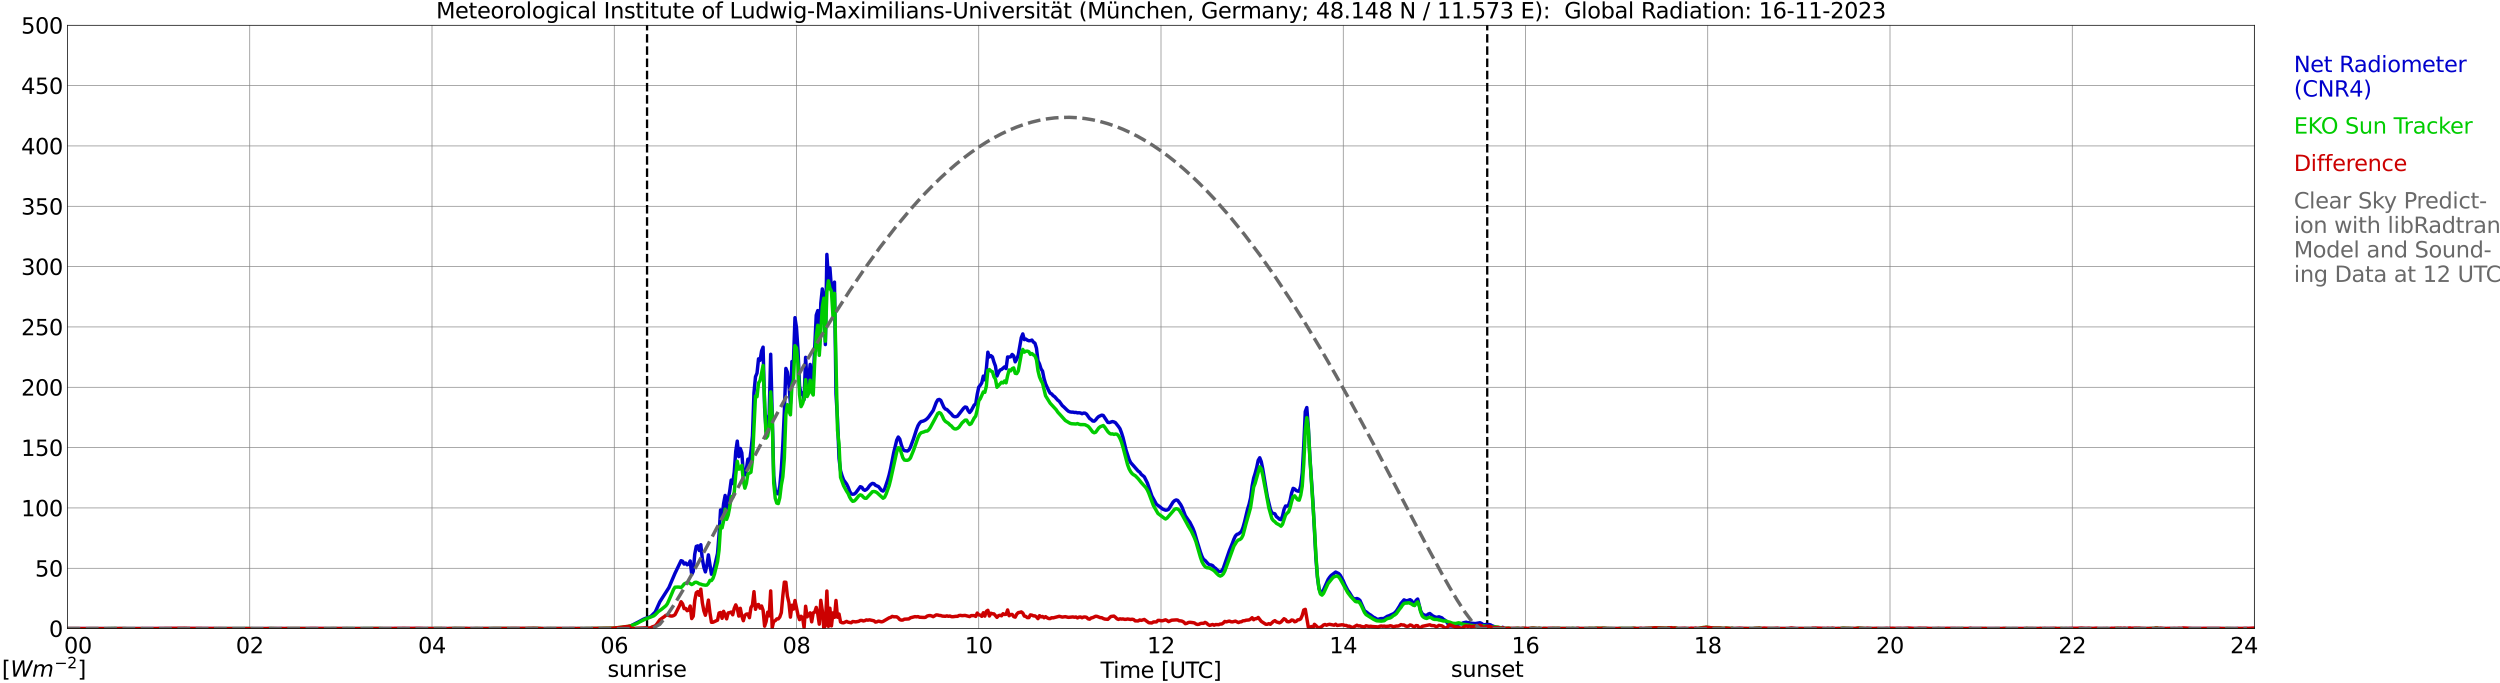 <?xml version="1.0" encoding="utf-8" standalone="no"?>
<!DOCTYPE svg PUBLIC "-//W3C//DTD SVG 1.1//EN"
  "http://www.w3.org/Graphics/SVG/1.1/DTD/svg11.dtd">
<svg xmlns:xlink="http://www.w3.org/1999/xlink" width="1085.4pt" height="296.64pt" viewBox="0 0 1085.4 296.64" xmlns="http://www.w3.org/2000/svg" version="1.1">
 <defs>
  <style type="text/css">*{stroke-linejoin: round; stroke-linecap: butt}</style>
 </defs>
 <g id="figure_1">
  <g id="patch_1">
   <path d="M 0 296.64 
L 1085.4 296.64 
L 1085.4 0 
L 0 0 
z
" style="fill: #ffffff"/>
  </g>
  <g id="axes_1">
   <g id="patch_2">
    <path d="M 29.306 272.909 
L 978.814 272.909 
L 978.814 10.976 
L 29.306 10.976 
z
" style="fill: #ffffff"/>
   </g>
   <g id="patch_3">
    <path d="M 978.814 272.909 
L 978.814 272.909 
L 978.814 10.976 
L 978.814 10.976 
z
" clip-path="url(#pcc158bb71d)" style="fill: #d3d3d3; opacity: 0.25; stroke: #d3d3d3; stroke-linejoin: miter"/>
   </g>
   <g id="matplotlib.axis_1">
    <g id="xtick_1">
     <g id="line2d_1">
      <path d="M 29.306 272.909 
L 29.306 10.976 
" clip-path="url(#pcc158bb71d)" style="fill: none; stroke: #808080; stroke-width: 0.3; stroke-linecap: square"/>
     </g>
     <g id="line2d_2"/>
     <g id="text_1">
      <!--    00 -->
      <g transform="translate(18.733 283.627) scale(0.095 -0.095)">
       <defs>
        <path id="DejaVuSans-20" transform="scale(0.016)"/>
        <path id="DejaVuSans-30" d="M 2034 4250 
Q 1547 4250 1301 3770 
Q 1056 3291 1056 2328 
Q 1056 1369 1301 889 
Q 1547 409 2034 409 
Q 2525 409 2770 889 
Q 3016 1369 3016 2328 
Q 3016 3291 2770 3770 
Q 2525 4250 2034 4250 
z
M 2034 4750 
Q 2819 4750 3233 4129 
Q 3647 3509 3647 2328 
Q 3647 1150 3233 529 
Q 2819 -91 2034 -91 
Q 1250 -91 836 529 
Q 422 1150 422 2328 
Q 422 3509 836 4129 
Q 1250 4750 2034 4750 
z
" transform="scale(0.016)"/>
       </defs>
       <use xlink:href="#DejaVuSans-20"/>
       <use xlink:href="#DejaVuSans-20" transform="translate(31.787 0)"/>
       <use xlink:href="#DejaVuSans-20" transform="translate(63.574 0)"/>
       <use xlink:href="#DejaVuSans-30" transform="translate(95.361 0)"/>
       <use xlink:href="#DejaVuSans-30" transform="translate(158.984 0)"/>
      </g>
     </g>
    </g>
    <g id="xtick_2">
     <g id="line2d_3">
      <path d="M 108.431 272.909 
L 108.431 10.976 
" clip-path="url(#pcc158bb71d)" style="fill: none; stroke: #808080; stroke-width: 0.3; stroke-linecap: square"/>
     </g>
     <g id="line2d_4"/>
     <g id="text_2">
      <!-- 02 -->
      <g transform="translate(102.387 283.627) scale(0.095 -0.095)">
       <defs>
        <path id="DejaVuSans-32" d="M 1228 531 
L 3431 531 
L 3431 0 
L 469 0 
L 469 531 
Q 828 903 1448 1529 
Q 2069 2156 2228 2338 
Q 2531 2678 2651 2914 
Q 2772 3150 2772 3378 
Q 2772 3750 2511 3984 
Q 2250 4219 1831 4219 
Q 1534 4219 1204 4116 
Q 875 4013 500 3803 
L 500 4441 
Q 881 4594 1212 4672 
Q 1544 4750 1819 4750 
Q 2544 4750 2975 4387 
Q 3406 4025 3406 3419 
Q 3406 3131 3298 2873 
Q 3191 2616 2906 2266 
Q 2828 2175 2409 1742 
Q 1991 1309 1228 531 
z
" transform="scale(0.016)"/>
       </defs>
       <use xlink:href="#DejaVuSans-30"/>
       <use xlink:href="#DejaVuSans-32" transform="translate(63.623 0)"/>
      </g>
     </g>
    </g>
    <g id="xtick_3">
     <g id="line2d_5">
      <path d="M 187.557 272.909 
L 187.557 10.976 
" clip-path="url(#pcc158bb71d)" style="fill: none; stroke: #808080; stroke-width: 0.3; stroke-linecap: square"/>
     </g>
     <g id="line2d_6"/>
     <g id="text_3">
      <!-- 04 -->
      <g transform="translate(181.513 283.627) scale(0.095 -0.095)">
       <defs>
        <path id="DejaVuSans-34" d="M 2419 4116 
L 825 1625 
L 2419 1625 
L 2419 4116 
z
M 2253 4666 
L 3047 4666 
L 3047 1625 
L 3713 1625 
L 3713 1100 
L 3047 1100 
L 3047 0 
L 2419 0 
L 2419 1100 
L 313 1100 
L 313 1709 
L 2253 4666 
z
" transform="scale(0.016)"/>
       </defs>
       <use xlink:href="#DejaVuSans-30"/>
       <use xlink:href="#DejaVuSans-34" transform="translate(63.623 0)"/>
      </g>
     </g>
    </g>
    <g id="xtick_4">
     <g id="line2d_7">
      <path d="M 266.683 272.909 
L 266.683 10.976 
" clip-path="url(#pcc158bb71d)" style="fill: none; stroke: #808080; stroke-width: 0.3; stroke-linecap: square"/>
     </g>
     <g id="line2d_8"/>
     <g id="text_4">
      <!-- 06 -->
      <g transform="translate(260.638 283.627) scale(0.095 -0.095)">
       <defs>
        <path id="DejaVuSans-36" d="M 2113 2584 
Q 1688 2584 1439 2293 
Q 1191 2003 1191 1497 
Q 1191 994 1439 701 
Q 1688 409 2113 409 
Q 2538 409 2786 701 
Q 3034 994 3034 1497 
Q 3034 2003 2786 2293 
Q 2538 2584 2113 2584 
z
M 3366 4563 
L 3366 3988 
Q 3128 4100 2886 4159 
Q 2644 4219 2406 4219 
Q 1781 4219 1451 3797 
Q 1122 3375 1075 2522 
Q 1259 2794 1537 2939 
Q 1816 3084 2150 3084 
Q 2853 3084 3261 2657 
Q 3669 2231 3669 1497 
Q 3669 778 3244 343 
Q 2819 -91 2113 -91 
Q 1303 -91 875 529 
Q 447 1150 447 2328 
Q 447 3434 972 4092 
Q 1497 4750 2381 4750 
Q 2619 4750 2861 4703 
Q 3103 4656 3366 4563 
z
" transform="scale(0.016)"/>
       </defs>
       <use xlink:href="#DejaVuSans-30"/>
       <use xlink:href="#DejaVuSans-36" transform="translate(63.623 0)"/>
      </g>
     </g>
    </g>
    <g id="xtick_5">
     <g id="line2d_9">
      <path d="M 345.808 272.909 
L 345.808 10.976 
" clip-path="url(#pcc158bb71d)" style="fill: none; stroke: #808080; stroke-width: 0.3; stroke-linecap: square"/>
     </g>
     <g id="line2d_10"/>
     <g id="text_5">
      <!-- 08 -->
      <g transform="translate(339.764 283.627) scale(0.095 -0.095)">
       <defs>
        <path id="DejaVuSans-38" d="M 2034 2216 
Q 1584 2216 1326 1975 
Q 1069 1734 1069 1313 
Q 1069 891 1326 650 
Q 1584 409 2034 409 
Q 2484 409 2743 651 
Q 3003 894 3003 1313 
Q 3003 1734 2745 1975 
Q 2488 2216 2034 2216 
z
M 1403 2484 
Q 997 2584 770 2862 
Q 544 3141 544 3541 
Q 544 4100 942 4425 
Q 1341 4750 2034 4750 
Q 2731 4750 3128 4425 
Q 3525 4100 3525 3541 
Q 3525 3141 3298 2862 
Q 3072 2584 2669 2484 
Q 3125 2378 3379 2068 
Q 3634 1759 3634 1313 
Q 3634 634 3220 271 
Q 2806 -91 2034 -91 
Q 1263 -91 848 271 
Q 434 634 434 1313 
Q 434 1759 690 2068 
Q 947 2378 1403 2484 
z
M 1172 3481 
Q 1172 3119 1398 2916 
Q 1625 2713 2034 2713 
Q 2441 2713 2670 2916 
Q 2900 3119 2900 3481 
Q 2900 3844 2670 4047 
Q 2441 4250 2034 4250 
Q 1625 4250 1398 4047 
Q 1172 3844 1172 3481 
z
" transform="scale(0.016)"/>
       </defs>
       <use xlink:href="#DejaVuSans-30"/>
       <use xlink:href="#DejaVuSans-38" transform="translate(63.623 0)"/>
      </g>
     </g>
    </g>
    <g id="xtick_6">
     <g id="line2d_11">
      <path d="M 424.934 272.909 
L 424.934 10.976 
" clip-path="url(#pcc158bb71d)" style="fill: none; stroke: #808080; stroke-width: 0.3; stroke-linecap: square"/>
     </g>
     <g id="line2d_12"/>
     <g id="text_6">
      <!-- 10 -->
      <g transform="translate(418.89 283.627) scale(0.095 -0.095)">
       <defs>
        <path id="DejaVuSans-31" d="M 794 531 
L 1825 531 
L 1825 4091 
L 703 3866 
L 703 4441 
L 1819 4666 
L 2450 4666 
L 2450 531 
L 3481 531 
L 3481 0 
L 794 0 
L 794 531 
z
" transform="scale(0.016)"/>
       </defs>
       <use xlink:href="#DejaVuSans-31"/>
       <use xlink:href="#DejaVuSans-30" transform="translate(63.623 0)"/>
      </g>
     </g>
    </g>
    <g id="xtick_7">
     <g id="line2d_13">
      <path d="M 504.06 272.909 
L 504.06 10.976 
" clip-path="url(#pcc158bb71d)" style="fill: none; stroke: #808080; stroke-width: 0.3; stroke-linecap: square"/>
     </g>
     <g id="line2d_14"/>
     <g id="text_7">
      <!-- 12 -->
      <g transform="translate(498.015 283.627) scale(0.095 -0.095)">
       <use xlink:href="#DejaVuSans-31"/>
       <use xlink:href="#DejaVuSans-32" transform="translate(63.623 0)"/>
      </g>
     </g>
    </g>
    <g id="xtick_8">
     <g id="line2d_15">
      <path d="M 583.185 272.909 
L 583.185 10.976 
" clip-path="url(#pcc158bb71d)" style="fill: none; stroke: #808080; stroke-width: 0.3; stroke-linecap: square"/>
     </g>
     <g id="line2d_16"/>
     <g id="text_8">
      <!-- 14 -->
      <g transform="translate(577.141 283.627) scale(0.095 -0.095)">
       <use xlink:href="#DejaVuSans-31"/>
       <use xlink:href="#DejaVuSans-34" transform="translate(63.623 0)"/>
      </g>
     </g>
    </g>
    <g id="xtick_9">
     <g id="line2d_17">
      <path d="M 662.311 272.909 
L 662.311 10.976 
" clip-path="url(#pcc158bb71d)" style="fill: none; stroke: #808080; stroke-width: 0.3; stroke-linecap: square"/>
     </g>
     <g id="line2d_18"/>
     <g id="text_9">
      <!-- 16 -->
      <g transform="translate(656.267 283.627) scale(0.095 -0.095)">
       <use xlink:href="#DejaVuSans-31"/>
       <use xlink:href="#DejaVuSans-36" transform="translate(63.623 0)"/>
      </g>
     </g>
    </g>
    <g id="xtick_10">
     <g id="line2d_19">
      <path d="M 741.437 272.909 
L 741.437 10.976 
" clip-path="url(#pcc158bb71d)" style="fill: none; stroke: #808080; stroke-width: 0.3; stroke-linecap: square"/>
     </g>
     <g id="line2d_20"/>
     <g id="text_10">
      <!-- 18 -->
      <g transform="translate(735.392 283.627) scale(0.095 -0.095)">
       <use xlink:href="#DejaVuSans-31"/>
       <use xlink:href="#DejaVuSans-38" transform="translate(63.623 0)"/>
      </g>
     </g>
    </g>
    <g id="xtick_11">
     <g id="line2d_21">
      <path d="M 820.562 272.909 
L 820.562 10.976 
" clip-path="url(#pcc158bb71d)" style="fill: none; stroke: #808080; stroke-width: 0.3; stroke-linecap: square"/>
     </g>
     <g id="line2d_22"/>
     <g id="text_11">
      <!-- 20 -->
      <g transform="translate(814.518 283.627) scale(0.095 -0.095)">
       <use xlink:href="#DejaVuSans-32"/>
       <use xlink:href="#DejaVuSans-30" transform="translate(63.623 0)"/>
      </g>
     </g>
    </g>
    <g id="xtick_12">
     <g id="line2d_23">
      <path d="M 899.688 272.909 
L 899.688 10.976 
" clip-path="url(#pcc158bb71d)" style="fill: none; stroke: #808080; stroke-width: 0.3; stroke-linecap: square"/>
     </g>
     <g id="line2d_24"/>
     <g id="text_12">
      <!-- 22 -->
      <g transform="translate(893.644 283.627) scale(0.095 -0.095)">
       <use xlink:href="#DejaVuSans-32"/>
       <use xlink:href="#DejaVuSans-32" transform="translate(63.623 0)"/>
      </g>
     </g>
    </g>
    <g id="xtick_13">
     <g id="line2d_25">
      <path d="M 978.814 272.909 
L 978.814 10.976 
" clip-path="url(#pcc158bb71d)" style="fill: none; stroke: #808080; stroke-width: 0.3; stroke-linecap: square"/>
     </g>
     <g id="line2d_26"/>
     <g id="text_13">
      <!-- 24    -->
      <g transform="translate(968.241 283.627) scale(0.095 -0.095)">
       <use xlink:href="#DejaVuSans-32"/>
       <use xlink:href="#DejaVuSans-34" transform="translate(63.623 0)"/>
       <use xlink:href="#DejaVuSans-20" transform="translate(127.246 0)"/>
       <use xlink:href="#DejaVuSans-20" transform="translate(159.033 0)"/>
       <use xlink:href="#DejaVuSans-20" transform="translate(190.82 0)"/>
      </g>
     </g>
    </g>
    <g id="text_14">
     <!-- Time [UTC] -->
     <g transform="translate(477.806 294.322) scale(0.095 -0.095)">
      <defs>
       <path id="DejaVuSans-54" d="M -19 4666 
L 3928 4666 
L 3928 4134 
L 2272 4134 
L 2272 0 
L 1638 0 
L 1638 4134 
L -19 4134 
L -19 4666 
z
" transform="scale(0.016)"/>
       <path id="DejaVuSans-69" d="M 603 3500 
L 1178 3500 
L 1178 0 
L 603 0 
L 603 3500 
z
M 603 4863 
L 1178 4863 
L 1178 4134 
L 603 4134 
L 603 4863 
z
" transform="scale(0.016)"/>
       <path id="DejaVuSans-6d" d="M 3328 2828 
Q 3544 3216 3844 3400 
Q 4144 3584 4550 3584 
Q 5097 3584 5394 3201 
Q 5691 2819 5691 2113 
L 5691 0 
L 5113 0 
L 5113 2094 
Q 5113 2597 4934 2840 
Q 4756 3084 4391 3084 
Q 3944 3084 3684 2787 
Q 3425 2491 3425 1978 
L 3425 0 
L 2847 0 
L 2847 2094 
Q 2847 2600 2669 2842 
Q 2491 3084 2119 3084 
Q 1678 3084 1418 2786 
Q 1159 2488 1159 1978 
L 1159 0 
L 581 0 
L 581 3500 
L 1159 3500 
L 1159 2956 
Q 1356 3278 1631 3431 
Q 1906 3584 2284 3584 
Q 2666 3584 2933 3390 
Q 3200 3197 3328 2828 
z
" transform="scale(0.016)"/>
       <path id="DejaVuSans-65" d="M 3597 1894 
L 3597 1613 
L 953 1613 
Q 991 1019 1311 708 
Q 1631 397 2203 397 
Q 2534 397 2845 478 
Q 3156 559 3463 722 
L 3463 178 
Q 3153 47 2828 -22 
Q 2503 -91 2169 -91 
Q 1331 -91 842 396 
Q 353 884 353 1716 
Q 353 2575 817 3079 
Q 1281 3584 2069 3584 
Q 2775 3584 3186 3129 
Q 3597 2675 3597 1894 
z
M 3022 2063 
Q 3016 2534 2758 2815 
Q 2500 3097 2075 3097 
Q 1594 3097 1305 2825 
Q 1016 2553 972 2059 
L 3022 2063 
z
" transform="scale(0.016)"/>
       <path id="DejaVuSans-5b" d="M 550 4863 
L 1875 4863 
L 1875 4416 
L 1125 4416 
L 1125 -397 
L 1875 -397 
L 1875 -844 
L 550 -844 
L 550 4863 
z
" transform="scale(0.016)"/>
       <path id="DejaVuSans-55" d="M 556 4666 
L 1191 4666 
L 1191 1831 
Q 1191 1081 1462 751 
Q 1734 422 2344 422 
Q 2950 422 3222 751 
Q 3494 1081 3494 1831 
L 3494 4666 
L 4128 4666 
L 4128 1753 
Q 4128 841 3676 375 
Q 3225 -91 2344 -91 
Q 1459 -91 1007 375 
Q 556 841 556 1753 
L 556 4666 
z
" transform="scale(0.016)"/>
       <path id="DejaVuSans-43" d="M 4122 4306 
L 4122 3641 
Q 3803 3938 3442 4084 
Q 3081 4231 2675 4231 
Q 1875 4231 1450 3742 
Q 1025 3253 1025 2328 
Q 1025 1406 1450 917 
Q 1875 428 2675 428 
Q 3081 428 3442 575 
Q 3803 722 4122 1019 
L 4122 359 
Q 3791 134 3420 21 
Q 3050 -91 2638 -91 
Q 1578 -91 968 557 
Q 359 1206 359 2328 
Q 359 3453 968 4101 
Q 1578 4750 2638 4750 
Q 3056 4750 3426 4639 
Q 3797 4528 4122 4306 
z
" transform="scale(0.016)"/>
       <path id="DejaVuSans-5d" d="M 1947 4863 
L 1947 -844 
L 622 -844 
L 622 -397 
L 1369 -397 
L 1369 4416 
L 622 4416 
L 622 4863 
L 1947 4863 
z
" transform="scale(0.016)"/>
      </defs>
      <use xlink:href="#DejaVuSans-54"/>
      <use xlink:href="#DejaVuSans-69" transform="translate(57.959 0)"/>
      <use xlink:href="#DejaVuSans-6d" transform="translate(85.742 0)"/>
      <use xlink:href="#DejaVuSans-65" transform="translate(183.154 0)"/>
      <use xlink:href="#DejaVuSans-20" transform="translate(244.678 0)"/>
      <use xlink:href="#DejaVuSans-5b" transform="translate(276.465 0)"/>
      <use xlink:href="#DejaVuSans-55" transform="translate(315.479 0)"/>
      <use xlink:href="#DejaVuSans-54" transform="translate(388.672 0)"/>
      <use xlink:href="#DejaVuSans-43" transform="translate(443.881 0)"/>
      <use xlink:href="#DejaVuSans-5d" transform="translate(513.705 0)"/>
     </g>
    </g>
   </g>
   <g id="matplotlib.axis_2">
    <g id="ytick_1">
     <g id="line2d_27">
      <path d="M 29.306 272.909 
L 978.814 272.909 
" clip-path="url(#pcc158bb71d)" style="fill: none; stroke: #808080; stroke-width: 0.3; stroke-linecap: square"/>
     </g>
     <g id="line2d_28"/>
     <g id="text_15">
      <!-- 0 -->
      <g transform="translate(21.261 276.518) scale(0.095 -0.095)">
       <use xlink:href="#DejaVuSans-30"/>
      </g>
     </g>
    </g>
    <g id="ytick_2">
     <g id="line2d_29">
      <path d="M 29.306 246.715 
L 978.814 246.715 
" clip-path="url(#pcc158bb71d)" style="fill: none; stroke: #808080; stroke-width: 0.3; stroke-linecap: square"/>
     </g>
     <g id="line2d_30"/>
     <g id="text_16">
      <!-- 50 -->
      <g transform="translate(15.217 250.325) scale(0.095 -0.095)">
       <defs>
        <path id="DejaVuSans-35" d="M 691 4666 
L 3169 4666 
L 3169 4134 
L 1269 4134 
L 1269 2991 
Q 1406 3038 1543 3061 
Q 1681 3084 1819 3084 
Q 2600 3084 3056 2656 
Q 3513 2228 3513 1497 
Q 3513 744 3044 326 
Q 2575 -91 1722 -91 
Q 1428 -91 1123 -41 
Q 819 9 494 109 
L 494 744 
Q 775 591 1075 516 
Q 1375 441 1709 441 
Q 2250 441 2565 725 
Q 2881 1009 2881 1497 
Q 2881 1984 2565 2268 
Q 2250 2553 1709 2553 
Q 1456 2553 1204 2497 
Q 953 2441 691 2322 
L 691 4666 
z
" transform="scale(0.016)"/>
       </defs>
       <use xlink:href="#DejaVuSans-35"/>
       <use xlink:href="#DejaVuSans-30" transform="translate(63.623 0)"/>
      </g>
     </g>
    </g>
    <g id="ytick_3">
     <g id="line2d_31">
      <path d="M 29.306 220.522 
L 978.814 220.522 
" clip-path="url(#pcc158bb71d)" style="fill: none; stroke: #808080; stroke-width: 0.3; stroke-linecap: square"/>
     </g>
     <g id="line2d_32"/>
     <g id="text_17">
      <!-- 100 -->
      <g transform="translate(9.173 224.131) scale(0.095 -0.095)">
       <use xlink:href="#DejaVuSans-31"/>
       <use xlink:href="#DejaVuSans-30" transform="translate(63.623 0)"/>
       <use xlink:href="#DejaVuSans-30" transform="translate(127.246 0)"/>
      </g>
     </g>
    </g>
    <g id="ytick_4">
     <g id="line2d_33">
      <path d="M 29.306 194.329 
L 978.814 194.329 
" clip-path="url(#pcc158bb71d)" style="fill: none; stroke: #808080; stroke-width: 0.3; stroke-linecap: square"/>
     </g>
     <g id="line2d_34"/>
     <g id="text_18">
      <!-- 150 -->
      <g transform="translate(9.173 197.938) scale(0.095 -0.095)">
       <use xlink:href="#DejaVuSans-31"/>
       <use xlink:href="#DejaVuSans-35" transform="translate(63.623 0)"/>
       <use xlink:href="#DejaVuSans-30" transform="translate(127.246 0)"/>
      </g>
     </g>
    </g>
    <g id="ytick_5">
     <g id="line2d_35">
      <path d="M 29.306 168.136 
L 978.814 168.136 
" clip-path="url(#pcc158bb71d)" style="fill: none; stroke: #808080; stroke-width: 0.3; stroke-linecap: square"/>
     </g>
     <g id="line2d_36"/>
     <g id="text_19">
      <!-- 200 -->
      <g transform="translate(9.173 171.745) scale(0.095 -0.095)">
       <use xlink:href="#DejaVuSans-32"/>
       <use xlink:href="#DejaVuSans-30" transform="translate(63.623 0)"/>
       <use xlink:href="#DejaVuSans-30" transform="translate(127.246 0)"/>
      </g>
     </g>
    </g>
    <g id="ytick_6">
     <g id="line2d_37">
      <path d="M 29.306 141.942 
L 978.814 141.942 
" clip-path="url(#pcc158bb71d)" style="fill: none; stroke: #808080; stroke-width: 0.3; stroke-linecap: square"/>
     </g>
     <g id="line2d_38"/>
     <g id="text_20">
      <!-- 250 -->
      <g transform="translate(9.173 145.551) scale(0.095 -0.095)">
       <use xlink:href="#DejaVuSans-32"/>
       <use xlink:href="#DejaVuSans-35" transform="translate(63.623 0)"/>
       <use xlink:href="#DejaVuSans-30" transform="translate(127.246 0)"/>
      </g>
     </g>
    </g>
    <g id="ytick_7">
     <g id="line2d_39">
      <path d="M 29.306 115.749 
L 978.814 115.749 
" clip-path="url(#pcc158bb71d)" style="fill: none; stroke: #808080; stroke-width: 0.3; stroke-linecap: square"/>
     </g>
     <g id="line2d_40"/>
     <g id="text_21">
      <!-- 300 -->
      <g transform="translate(9.173 119.358) scale(0.095 -0.095)">
       <defs>
        <path id="DejaVuSans-33" d="M 2597 2516 
Q 3050 2419 3304 2112 
Q 3559 1806 3559 1356 
Q 3559 666 3084 287 
Q 2609 -91 1734 -91 
Q 1441 -91 1130 -33 
Q 819 25 488 141 
L 488 750 
Q 750 597 1062 519 
Q 1375 441 1716 441 
Q 2309 441 2620 675 
Q 2931 909 2931 1356 
Q 2931 1769 2642 2001 
Q 2353 2234 1838 2234 
L 1294 2234 
L 1294 2753 
L 1863 2753 
Q 2328 2753 2575 2939 
Q 2822 3125 2822 3475 
Q 2822 3834 2567 4026 
Q 2313 4219 1838 4219 
Q 1578 4219 1281 4162 
Q 984 4106 628 3988 
L 628 4550 
Q 988 4650 1302 4700 
Q 1616 4750 1894 4750 
Q 2613 4750 3031 4423 
Q 3450 4097 3450 3541 
Q 3450 3153 3228 2886 
Q 3006 2619 2597 2516 
z
" transform="scale(0.016)"/>
       </defs>
       <use xlink:href="#DejaVuSans-33"/>
       <use xlink:href="#DejaVuSans-30" transform="translate(63.623 0)"/>
       <use xlink:href="#DejaVuSans-30" transform="translate(127.246 0)"/>
      </g>
     </g>
    </g>
    <g id="ytick_8">
     <g id="line2d_41">
      <path d="M 29.306 89.556 
L 978.814 89.556 
" clip-path="url(#pcc158bb71d)" style="fill: none; stroke: #808080; stroke-width: 0.3; stroke-linecap: square"/>
     </g>
     <g id="line2d_42"/>
     <g id="text_22">
      <!-- 350 -->
      <g transform="translate(9.173 93.165) scale(0.095 -0.095)">
       <use xlink:href="#DejaVuSans-33"/>
       <use xlink:href="#DejaVuSans-35" transform="translate(63.623 0)"/>
       <use xlink:href="#DejaVuSans-30" transform="translate(127.246 0)"/>
      </g>
     </g>
    </g>
    <g id="ytick_9">
     <g id="line2d_43">
      <path d="M 29.306 63.362 
L 978.814 63.362 
" clip-path="url(#pcc158bb71d)" style="fill: none; stroke: #808080; stroke-width: 0.3; stroke-linecap: square"/>
     </g>
     <g id="line2d_44"/>
     <g id="text_23">
      <!-- 400 -->
      <g transform="translate(9.173 66.972) scale(0.095 -0.095)">
       <use xlink:href="#DejaVuSans-34"/>
       <use xlink:href="#DejaVuSans-30" transform="translate(63.623 0)"/>
       <use xlink:href="#DejaVuSans-30" transform="translate(127.246 0)"/>
      </g>
     </g>
    </g>
    <g id="ytick_10">
     <g id="line2d_45">
      <path d="M 29.306 37.169 
L 978.814 37.169 
" clip-path="url(#pcc158bb71d)" style="fill: none; stroke: #808080; stroke-width: 0.3; stroke-linecap: square"/>
     </g>
     <g id="line2d_46"/>
     <g id="text_24">
      <!-- 450 -->
      <g transform="translate(9.173 40.778) scale(0.095 -0.095)">
       <use xlink:href="#DejaVuSans-34"/>
       <use xlink:href="#DejaVuSans-35" transform="translate(63.623 0)"/>
       <use xlink:href="#DejaVuSans-30" transform="translate(127.246 0)"/>
      </g>
     </g>
    </g>
    <g id="ytick_11">
     <g id="line2d_47">
      <path d="M 29.306 10.976 
L 978.814 10.976 
" clip-path="url(#pcc158bb71d)" style="fill: none; stroke: #808080; stroke-width: 0.3; stroke-linecap: square"/>
     </g>
     <g id="line2d_48"/>
     <g id="text_25">
      <!-- 500 -->
      <g transform="translate(9.173 14.585) scale(0.095 -0.095)">
       <use xlink:href="#DejaVuSans-35"/>
       <use xlink:href="#DejaVuSans-30" transform="translate(63.623 0)"/>
       <use xlink:href="#DejaVuSans-30" transform="translate(127.246 0)"/>
      </g>
     </g>
    </g>
   </g>
   <g id="line2d_49">
    <path d="M 280.925 272.909 
L 280.925 10.976 
" clip-path="url(#pcc158bb71d)" style="fill: none; stroke-dasharray: 3.7,1.6; stroke-dashoffset: 0; stroke: #000000"/>
   </g>
   <g id="line2d_50">
    <path d="M 645.695 272.909 
L 645.695 10.976 
" clip-path="url(#pcc158bb71d)" style="fill: none; stroke-dasharray: 3.7,1.6; stroke-dashoffset: 0; stroke: #000000"/>
   </g>
   <g id="line2d_51">
    <path d="M 29.306 272.909 
L 273.277 272.909 
L 273.936 271.709 
L 277.892 269.645 
L 279.211 268.912 
L 280.53 268.346 
L 281.189 268.225 
L 282.508 267.66 
L 284.486 265.711 
L 286.464 261.295 
L 290.42 255.097 
L 291.739 251.98 
L 293.058 248.9 
L 295.696 243.431 
L 296.355 243.672 
L 297.014 244.887 
L 297.674 244.442 
L 298.333 245.212 
L 298.992 244.929 
L 299.652 243.551 
L 300.311 249.424 
L 300.971 248.088 
L 301.63 240.633 
L 302.289 237.228 
L 302.949 236.987 
L 303.608 239.015 
L 304.267 236.5 
L 304.927 242.661 
L 305.586 246.265 
L 306.246 248.292 
L 306.905 245.495 
L 307.564 240.916 
L 308.883 249.303 
L 309.543 248.371 
L 310.202 246.144 
L 311.521 240.23 
L 312.18 232.084 
L 312.839 221.387 
L 313.499 224.713 
L 314.158 218.673 
L 314.818 215.111 
L 315.477 221.266 
L 316.136 216.85 
L 316.796 213.366 
L 317.455 208.426 
L 318.114 209.924 
L 318.774 204.979 
L 319.433 195.906 
L 320.093 191.526 
L 320.752 198.253 
L 321.411 194.727 
L 322.071 196.634 
L 322.73 205.424 
L 323.39 206.194 
L 324.049 203.559 
L 324.708 199.348 
L 325.368 200.683 
L 326.027 195.906 
L 326.686 189.221 
L 327.346 170.503 
L 328.005 163.573 
L 328.665 161.991 
L 329.324 155.793 
L 329.983 156.443 
L 330.643 152.388 
L 331.302 150.727 
L 331.961 176.821 
L 332.621 187.11 
L 333.28 182.17 
L 333.94 179.943 
L 334.599 153.808 
L 335.918 206.519 
L 336.577 212.879 
L 337.236 214.215 
L 337.896 214.419 
L 338.555 211.056 
L 339.215 203.722 
L 339.874 192.825 
L 340.533 178.728 
L 341.193 159.968 
L 341.852 161.587 
L 342.512 167.14 
L 343.171 175.119 
L 343.83 156.967 
L 344.49 156.726 
L 345.149 137.924 
L 345.808 142.304 
L 346.468 152.268 
L 347.127 167.544 
L 347.787 171.19 
L 348.446 170.54 
L 349.105 173.458 
L 349.765 155.144 
L 350.424 167.056 
L 351.083 164.788 
L 351.743 158.224 
L 352.402 167.219 
L 353.062 164.668 
L 354.38 136.835 
L 355.04 134.849 
L 355.699 152.351 
L 356.359 131.727 
L 357.018 125.446 
L 357.677 129.459 
L 358.337 149.596 
L 358.996 110.458 
L 359.655 120.951 
L 360.315 116.294 
L 360.974 125.163 
L 361.634 130.307 
L 362.293 122.491 
L 362.952 171.027 
L 363.612 182.008 
L 364.271 199.065 
L 364.93 204.371 
L 365.59 206.561 
L 366.249 208.342 
L 367.568 210.165 
L 368.227 211.501 
L 368.887 213.246 
L 369.546 214.419 
L 370.206 214.582 
L 370.865 214.503 
L 371.524 213.974 
L 373.502 211.302 
L 374.162 211.543 
L 374.821 212.518 
L 375.481 212.879 
L 376.14 212.554 
L 376.799 211.946 
L 377.459 210.977 
L 378.118 210.286 
L 378.777 209.882 
L 379.437 210.003 
L 380.096 210.694 
L 381.415 211.26 
L 382.734 212.921 
L 383.393 213.204 
L 384.053 212.355 
L 385.371 208.463 
L 386.031 206.153 
L 386.69 203.318 
L 388.009 196.55 
L 389.328 191.081 
L 389.987 189.745 
L 390.646 190.636 
L 391.306 193.066 
L 391.965 194.973 
L 392.624 195.623 
L 393.943 195.822 
L 394.603 195.377 
L 395.262 194.161 
L 396.581 190.599 
L 397.899 186.502 
L 398.559 184.805 
L 399.218 183.71 
L 399.878 183.019 
L 400.537 182.898 
L 401.196 182.657 
L 401.856 182.29 
L 402.515 181.767 
L 403.175 181.033 
L 405.153 178.199 
L 406.471 174.757 
L 407.131 173.62 
L 407.79 173.416 
L 408.45 173.825 
L 409.768 176.779 
L 410.428 177.591 
L 411.087 177.796 
L 413.065 179.739 
L 413.725 180.588 
L 414.384 180.913 
L 415.043 180.913 
L 415.703 180.672 
L 418.34 177.267 
L 419 176.701 
L 419.659 176.863 
L 420.318 178.241 
L 420.978 179.09 
L 421.637 178.32 
L 422.956 175.847 
L 423.615 175.365 
L 424.275 171.19 
L 424.934 168.073 
L 425.593 167.261 
L 426.253 166.208 
L 426.912 163.29 
L 427.572 164.909 
L 428.231 160.168 
L 428.89 152.917 
L 429.55 154.981 
L 430.209 154.415 
L 430.869 154.945 
L 431.528 157.171 
L 432.187 158.952 
L 432.847 163.248 
L 433.506 161.75 
L 434.165 160.655 
L 434.825 160.414 
L 436.144 159.277 
L 436.803 160.005 
L 437.462 154.981 
L 438.122 155.023 
L 438.781 154.903 
L 439.44 153.892 
L 440.1 154.536 
L 440.759 157.092 
L 441.419 155.956 
L 442.078 154.175 
L 443.397 146.599 
L 444.056 144.975 
L 444.716 147.448 
L 445.375 147.207 
L 446.034 147.689 
L 446.694 147.935 
L 447.353 147.893 
L 448.012 147.652 
L 448.672 148.543 
L 449.331 148.988 
L 449.991 151.173 
L 450.65 156.605 
L 451.309 158.025 
L 451.969 160.131 
L 452.628 161.142 
L 453.287 164.385 
L 453.947 166.653 
L 455.266 169.529 
L 455.925 170.702 
L 456.584 171.027 
L 457.244 171.797 
L 457.903 172.243 
L 459.222 173.741 
L 459.881 174.228 
L 461.2 176.093 
L 461.859 176.659 
L 463.178 177.958 
L 463.838 178.524 
L 464.497 178.807 
L 465.156 178.927 
L 465.816 178.927 
L 466.475 179.09 
L 467.134 179.048 
L 467.794 179.252 
L 468.453 179.21 
L 469.113 179.294 
L 469.772 179.619 
L 470.431 179.336 
L 471.091 179.372 
L 471.75 179.818 
L 473.069 181.683 
L 473.728 182.128 
L 474.388 182.778 
L 475.047 182.856 
L 475.706 182.29 
L 476.366 181.442 
L 477.025 180.834 
L 478.344 180.226 
L 479.003 180.389 
L 480.981 183.385 
L 481.641 183.464 
L 482.96 183.019 
L 483.619 183.181 
L 484.278 183.506 
L 485.597 185.166 
L 486.256 186.141 
L 486.916 187.88 
L 487.575 190.028 
L 488.894 195.419 
L 490.213 199.468 
L 490.872 200.809 
L 494.169 204.534 
L 494.828 204.979 
L 495.488 205.953 
L 496.807 207.006 
L 498.125 209.641 
L 500.103 215.352 
L 502.082 218.956 
L 503.4 219.888 
L 504.719 220.983 
L 506.038 221.512 
L 506.697 221.428 
L 507.357 221.104 
L 509.335 217.945 
L 509.994 217.337 
L 510.654 217.054 
L 511.313 217.258 
L 512.632 219.118 
L 513.291 220.417 
L 514.61 223.901 
L 515.929 225.845 
L 516.588 226.735 
L 517.907 229.37 
L 518.566 231.031 
L 519.885 235.531 
L 521.204 239.821 
L 521.863 241.608 
L 522.522 242.86 
L 523.182 243.305 
L 524.501 244.767 
L 525.16 245.212 
L 525.819 245.291 
L 526.479 245.579 
L 527.138 246.349 
L 527.797 246.794 
L 529.116 248.088 
L 529.776 248.13 
L 530.435 247.847 
L 531.094 246.752 
L 533.732 239.093 
L 535.051 235.851 
L 535.71 234.069 
L 536.369 232.692 
L 537.029 232.005 
L 537.688 231.801 
L 538.348 231.314 
L 539.007 230.664 
L 539.666 228.967 
L 540.326 226.615 
L 541.644 221.067 
L 542.304 218.956 
L 542.963 216.122 
L 543.623 210.977 
L 544.282 207.614 
L 544.941 205.508 
L 545.601 202.994 
L 546.26 199.877 
L 546.919 198.74 
L 547.579 200.4 
L 548.238 203.601 
L 550.216 215.556 
L 551.535 221.025 
L 552.195 222.686 
L 553.513 223.089 
L 554.173 224.304 
L 554.832 224.792 
L 555.491 225.441 
L 556.151 225.604 
L 556.81 224.064 
L 557.47 221.187 
L 558.129 219.689 
L 558.788 219.768 
L 559.448 219.281 
L 560.107 217.258 
L 560.766 214.058 
L 561.426 212.03 
L 562.085 212.313 
L 562.745 212.963 
L 563.404 213.204 
L 564.063 213.288 
L 564.723 210.773 
L 565.382 205.346 
L 566.042 193.313 
L 566.701 178.686 
L 567.36 176.942 
L 568.02 185.449 
L 568.679 198.012 
L 569.998 217.541 
L 571.317 242.378 
L 571.976 250.681 
L 572.635 255.302 
L 573.295 257.324 
L 573.954 257.408 
L 574.613 256.072 
L 575.932 253.112 
L 576.592 251.614 
L 577.251 250.639 
L 577.91 249.869 
L 579.889 248.371 
L 581.207 249.02 
L 581.867 249.749 
L 583.185 252.179 
L 583.845 253.761 
L 585.164 256.313 
L 585.823 257.203 
L 587.142 259.351 
L 587.801 259.959 
L 588.46 260.001 
L 589.12 259.838 
L 589.779 260.121 
L 590.439 260.687 
L 592.417 265.187 
L 593.076 265.59 
L 594.395 266.643 
L 595.054 267.01 
L 596.373 268.021 
L 597.032 268.304 
L 597.692 268.749 
L 598.351 268.912 
L 599.011 268.671 
L 599.67 268.55 
L 600.329 268.587 
L 600.989 268.43 
L 602.307 267.576 
L 602.967 267.372 
L 604.286 266.764 
L 604.945 266.481 
L 605.604 265.994 
L 606.264 265.266 
L 607.582 263.202 
L 608.242 261.986 
L 609.561 260.446 
L 610.22 260.729 
L 610.879 260.849 
L 612.198 260.362 
L 612.858 260.813 
L 613.517 261.782 
L 614.176 262.107 
L 614.836 260.608 
L 615.495 260.079 
L 616.814 265.308 
L 617.473 266.444 
L 618.133 266.926 
L 618.792 267.172 
L 619.451 267.131 
L 620.111 266.601 
L 620.77 266.36 
L 622.089 267.413 
L 623.408 268.021 
L 624.067 267.979 
L 624.726 267.78 
L 626.045 268.267 
L 626.705 268.912 
L 627.364 269.278 
L 628.023 269.965 
L 629.342 271.751 
L 630.661 271.751 
L 633.298 270.939 
L 634.617 270.735 
L 635.276 270.41 
L 636.595 270.127 
L 637.255 270.41 
L 637.914 270.289 
L 638.573 270.572 
L 640.552 270.735 
L 642.53 270.373 
L 643.189 270.656 
L 643.848 271.143 
L 644.508 271.264 
L 645.167 271.101 
L 645.827 271.222 
L 646.486 271.143 
L 647.145 271.306 
L 647.805 271.709 
L 648.464 271.913 
L 649.123 272.521 
L 649.783 272.684 
L 651.102 272.72 
L 651.761 272.642 
L 652.42 272.359 
L 653.08 272.909 
L 978.154 272.909 
L 978.154 272.909 
" clip-path="url(#pcc158bb71d)" style="fill: none; stroke: #0000cc; stroke-width: 1.5; stroke-linecap: square"/>
   </g>
   <g id="line2d_52">
    <path d="M 28.646 272.922 
L 37.878 272.973 
L 39.197 272.933 
L 41.175 272.947 
L 43.153 272.939 
L 46.45 272.931 
L 49.747 272.863 
L 51.065 272.938 
L 52.384 272.904 
L 55.022 272.931 
L 72.825 272.989 
L 74.144 273.017 
L 75.462 273.027 
L 76.781 273.083 
L 78.1 273.03 
L 93.266 272.949 
L 94.584 272.908 
L 95.244 272.979 
L 97.222 272.908 
L 105.794 272.909 
L 107.113 272.862 
L 109.091 272.921 
L 112.388 272.942 
L 115.685 272.952 
L 117.663 272.889 
L 120.96 272.977 
L 122.278 272.912 
L 123.597 272.993 
L 124.257 272.917 
L 125.575 272.926 
L 127.553 272.917 
L 129.532 272.923 
L 130.85 272.915 
L 132.169 272.909 
L 134.807 272.991 
L 138.104 272.978 
L 139.422 272.974 
L 142.06 272.905 
L 144.697 272.895 
L 146.016 272.908 
L 147.335 272.946 
L 151.951 272.87 
L 153.929 272.909 
L 164.479 272.872 
L 167.116 272.953 
L 169.094 272.934 
L 171.732 272.996 
L 174.37 273.008 
L 175.688 273.02 
L 177.007 272.982 
L 180.304 273.017 
L 182.282 273.015 
L 183.601 272.979 
L 184.92 272.929 
L 191.513 272.87 
L 192.173 272.997 
L 197.448 272.857 
L 205.36 272.957 
L 206.679 272.874 
L 208.657 272.931 
L 210.635 272.908 
L 213.932 272.891 
L 220.526 272.894 
L 225.801 272.935 
L 233.054 272.837 
L 236.351 272.946 
L 238.989 272.891 
L 241.626 272.919 
L 247.561 272.938 
L 252.836 272.904 
L 260.748 272.825 
L 262.067 272.781 
L 264.705 272.777 
L 266.023 272.736 
L 269.98 272.329 
L 271.298 272.11 
L 272.617 271.987 
L 273.936 271.682 
L 276.573 270.664 
L 277.892 269.92 
L 279.87 268.929 
L 283.827 267.378 
L 284.486 266.882 
L 285.805 265.534 
L 287.124 264.603 
L 289.102 262.981 
L 289.761 262.099 
L 291.08 259.117 
L 292.399 255.976 
L 293.058 254.933 
L 294.377 254.87 
L 295.036 254.92 
L 295.696 255.085 
L 296.355 254.438 
L 297.014 253.55 
L 297.674 253.196 
L 298.333 252.987 
L 298.992 252.973 
L 300.311 253.784 
L 300.971 253.453 
L 301.63 252.856 
L 302.289 252.78 
L 302.949 253.044 
L 303.608 253.47 
L 304.267 253.605 
L 304.927 253.869 
L 306.246 254.08 
L 306.905 254.002 
L 307.564 253.286 
L 308.224 251.986 
L 308.883 252.048 
L 309.543 251.126 
L 310.202 249.22 
L 311.521 243.886 
L 312.18 238.842 
L 312.839 228.373 
L 313.499 229.171 
L 314.158 226.166 
L 314.818 221.091 
L 315.477 225.493 
L 316.136 223.655 
L 316.796 220.297 
L 317.455 215.609 
L 318.114 215.914 
L 318.774 213.722 
L 319.433 206.197 
L 320.093 200.258 
L 320.752 203.682 
L 321.411 203.532 
L 322.071 202.05 
L 322.73 208.849 
L 323.39 211.945 
L 324.049 209.858 
L 324.708 205.698 
L 325.368 205.428 
L 326.027 205.018 
L 326.686 199.458 
L 328.005 171.938 
L 328.665 172.237 
L 329.324 166.253 
L 329.983 165.298 
L 331.302 158.667 
L 332.621 190.186 
L 333.28 189.289 
L 333.94 185.455 
L 334.599 170.156 
L 335.258 180.765 
L 335.918 209.703 
L 336.577 216.302 
L 337.236 218.413 
L 337.896 218.632 
L 338.555 216.082 
L 339.215 210.632 
L 339.874 207.061 
L 340.533 198.891 
L 341.193 180.073 
L 341.852 175.675 
L 342.512 178.439 
L 343.171 180.095 
L 343.83 167.105 
L 344.49 165.187 
L 345.149 150.106 
L 345.808 151.058 
L 346.468 158.103 
L 347.127 171.427 
L 347.787 176.537 
L 348.446 175.272 
L 349.105 173.048 
L 349.765 164.844 
L 350.424 172.161 
L 351.083 170.77 
L 351.743 165.052 
L 352.402 170.153 
L 353.062 171.496 
L 353.721 156.751 
L 354.38 146.033 
L 355.04 141.203 
L 355.699 154.268 
L 357.018 133.285 
L 357.677 129.461 
L 358.337 148.156 
L 358.996 126.769 
L 359.655 121.927 
L 360.315 125.137 
L 360.974 126.346 
L 361.634 137.129 
L 362.293 127.362 
L 363.612 186.928 
L 364.271 192.748 
L 364.93 207.238 
L 366.249 210.86 
L 367.568 213.288 
L 368.227 214.28 
L 368.887 215.846 
L 369.546 216.953 
L 370.206 217.648 
L 370.865 217.502 
L 371.524 216.896 
L 372.843 215.264 
L 373.502 214.843 
L 374.162 215.088 
L 374.821 215.816 
L 375.481 216.337 
L 376.14 216.338 
L 378.777 213.482 
L 379.437 213.388 
L 380.096 213.517 
L 380.756 213.898 
L 383.393 216.319 
L 384.053 215.884 
L 384.712 214.498 
L 386.031 210.822 
L 386.69 208.186 
L 389.328 196.191 
L 389.987 194.389 
L 390.646 194.541 
L 391.965 198.696 
L 392.624 199.708 
L 393.284 199.838 
L 393.943 199.845 
L 394.603 199.574 
L 395.262 198.85 
L 396.581 195.622 
L 398.559 190.012 
L 399.218 188.639 
L 399.878 187.902 
L 401.196 187.491 
L 401.856 187.193 
L 402.515 187.186 
L 403.175 186.647 
L 403.834 185.727 
L 405.812 182.053 
L 407.131 179.512 
L 407.79 179.13 
L 408.45 179.485 
L 409.109 180.631 
L 409.768 182.108 
L 410.428 182.93 
L 411.746 183.778 
L 412.406 184.469 
L 413.065 184.926 
L 413.725 185.741 
L 414.384 186.192 
L 415.043 186.24 
L 415.703 185.978 
L 416.362 185.457 
L 417.681 183.608 
L 419 182.419 
L 419.659 182.388 
L 420.318 183.495 
L 420.978 184.301 
L 421.637 183.95 
L 422.956 181.497 
L 423.615 180.652 
L 424.275 177.929 
L 424.934 174.033 
L 425.593 173.113 
L 426.912 170.164 
L 427.572 170.331 
L 428.231 167.657 
L 428.89 160.848 
L 429.55 160.454 
L 430.209 161.089 
L 430.869 161.378 
L 431.528 163.553 
L 432.187 164.616 
L 432.847 168.126 
L 434.825 165.969 
L 435.484 166.264 
L 436.144 165.401 
L 436.803 166.205 
L 437.462 163.071 
L 438.122 160.623 
L 438.781 161.013 
L 439.44 160.04 
L 440.1 159.735 
L 440.759 162.067 
L 441.419 162.203 
L 442.078 161.113 
L 443.397 153.853 
L 444.056 151.716 
L 444.716 152.895 
L 445.375 152.485 
L 446.034 152.445 
L 446.694 152.707 
L 447.353 153.834 
L 448.012 153.482 
L 448.672 154.078 
L 449.331 154.519 
L 449.991 156.228 
L 450.65 160.924 
L 451.309 163.626 
L 451.969 165.202 
L 452.628 166.403 
L 453.947 171.835 
L 455.925 175.033 
L 458.563 177.911 
L 459.222 178.909 
L 460.541 180.352 
L 462.519 182.562 
L 464.497 183.742 
L 465.156 183.954 
L 467.134 184.096 
L 467.794 183.893 
L 468.453 184.182 
L 469.113 184.349 
L 470.431 184.349 
L 471.091 184.405 
L 472.409 185.061 
L 473.069 185.771 
L 474.388 187.526 
L 475.047 187.882 
L 475.706 187.659 
L 477.025 185.813 
L 477.685 185.268 
L 479.003 184.744 
L 479.663 185.489 
L 480.981 187.403 
L 481.641 188.069 
L 482.3 188.442 
L 482.96 188.356 
L 483.619 188.609 
L 484.278 188.432 
L 484.938 188.539 
L 485.597 189.15 
L 486.256 190.382 
L 486.916 192.012 
L 487.575 194.221 
L 489.553 201.779 
L 490.213 203.559 
L 490.872 204.771 
L 491.532 205.643 
L 492.191 206.149 
L 492.85 206.51 
L 494.169 207.855 
L 495.488 209.515 
L 497.466 211.691 
L 498.125 212.744 
L 498.785 214.195 
L 500.763 219.489 
L 502.741 222.922 
L 505.379 224.93 
L 506.038 225.322 
L 506.697 224.921 
L 509.994 221.099 
L 510.654 220.834 
L 511.313 221.005 
L 511.972 221.485 
L 513.291 223.613 
L 515.269 227.234 
L 515.929 228.484 
L 517.247 230.635 
L 518.566 233.49 
L 519.226 235.185 
L 520.544 239.75 
L 521.204 242.032 
L 521.863 243.904 
L 522.522 245.123 
L 523.182 245.985 
L 523.841 246.439 
L 525.16 246.615 
L 526.479 247.362 
L 527.138 247.816 
L 528.457 249.205 
L 529.116 249.79 
L 529.776 250.109 
L 530.435 249.824 
L 531.094 249.175 
L 531.754 247.944 
L 535.71 237.096 
L 537.029 234.979 
L 537.688 234.413 
L 538.348 234.211 
L 539.007 233.641 
L 539.666 232.355 
L 540.985 227.299 
L 542.304 222.705 
L 542.963 220.267 
L 544.282 211.46 
L 544.941 209.807 
L 546.919 202.692 
L 547.579 203.54 
L 548.238 206.287 
L 550.876 220.469 
L 552.195 225.174 
L 552.854 226.025 
L 553.513 226.53 
L 554.173 227.218 
L 555.491 227.935 
L 556.151 228.445 
L 556.81 227.642 
L 558.129 223.604 
L 558.788 222.825 
L 559.448 222.232 
L 560.107 220.406 
L 560.766 217.784 
L 561.426 215.649 
L 562.085 215.272 
L 563.404 216.991 
L 564.063 217.153 
L 564.723 215.004 
L 565.382 211.075 
L 566.042 201.382 
L 566.701 187.042 
L 567.36 181.345 
L 568.02 186.079 
L 568.679 198.562 
L 570.657 228.855 
L 571.317 241.065 
L 571.976 250.088 
L 572.635 255.674 
L 573.295 257.914 
L 573.954 258.371 
L 574.613 257.636 
L 576.592 253.35 
L 578.57 250.893 
L 579.229 250.372 
L 580.548 250.051 
L 581.207 250.486 
L 581.867 251.366 
L 585.164 257.325 
L 586.482 259.045 
L 588.46 261.149 
L 589.12 261.304 
L 589.779 261.248 
L 590.439 261.89 
L 591.098 263.059 
L 592.417 265.916 
L 593.076 266.816 
L 596.373 268.905 
L 597.692 269.53 
L 599.67 269.672 
L 600.989 269.499 
L 601.648 268.964 
L 602.307 268.582 
L 603.626 268.256 
L 604.286 267.836 
L 604.945 267.257 
L 605.604 266.928 
L 606.264 266.375 
L 607.582 264.51 
L 608.242 263.718 
L 608.901 262.697 
L 609.561 262.017 
L 610.22 261.84 
L 610.879 261.834 
L 611.539 261.677 
L 612.858 262.224 
L 613.517 262.723 
L 614.176 262.921 
L 614.836 261.924 
L 615.495 261.321 
L 616.154 262.978 
L 616.814 265.714 
L 617.473 267.413 
L 618.133 268.021 
L 618.792 268.349 
L 619.451 268.506 
L 620.111 268.149 
L 620.77 268.024 
L 621.429 268.23 
L 622.089 268.706 
L 622.748 268.913 
L 624.067 268.947 
L 624.726 269.18 
L 625.386 269.248 
L 626.705 269.643 
L 627.364 269.579 
L 628.023 269.679 
L 628.683 269.955 
L 629.342 270.083 
L 630.661 270.591 
L 631.98 270.707 
L 633.298 270.381 
L 633.958 270.572 
L 634.617 270.9 
L 637.255 271.327 
L 640.552 271.729 
L 643.189 271.855 
L 643.848 271.676 
L 647.145 272.164 
L 648.464 272.317 
L 649.123 272.11 
L 651.102 272.44 
L 652.42 272.761 
L 653.08 272.825 
L 655.058 272.745 
L 657.036 273.048 
L 657.695 273.036 
L 658.355 272.829 
L 659.014 272.761 
L 659.674 273.014 
L 661.652 272.809 
L 662.311 273.085 
L 662.97 272.928 
L 664.289 272.948 
L 664.949 272.741 
L 665.608 272.706 
L 667.586 272.892 
L 668.246 272.784 
L 669.564 272.986 
L 670.224 272.842 
L 670.883 272.849 
L 671.542 273.012 
L 673.521 273.06 
L 674.18 272.828 
L 682.092 272.916 
L 682.752 272.795 
L 685.389 273.072 
L 686.049 272.932 
L 696.599 272.73 
L 697.918 272.897 
L 699.236 272.869 
L 700.555 272.932 
L 702.533 272.936 
L 703.193 272.811 
L 704.511 272.839 
L 705.83 272.851 
L 707.149 272.86 
L 709.786 272.796 
L 710.446 272.957 
L 711.105 272.899 
L 712.424 273.097 
L 713.083 272.962 
L 713.743 272.98 
L 714.402 272.866 
L 717.04 272.796 
L 718.358 272.556 
L 723.633 272.771 
L 724.293 272.584 
L 725.612 272.513 
L 726.271 272.72 
L 726.93 272.628 
L 727.59 272.683 
L 728.909 272.99 
L 729.568 273.085 
L 730.227 272.988 
L 731.546 273.085 
L 732.205 272.883 
L 736.162 273.143 
L 739.459 272.417 
L 740.118 272.451 
L 740.777 272.329 
L 744.074 272.665 
L 746.712 272.673 
L 748.031 272.841 
L 748.69 272.828 
L 749.349 272.692 
L 751.327 272.864 
L 751.987 272.773 
L 753.306 273.002 
L 756.602 273.016 
L 757.921 272.88 
L 759.24 272.924 
L 760.559 272.918 
L 763.196 272.762 
L 763.856 272.695 
L 765.834 273.12 
L 769.131 272.877 
L 770.449 272.979 
L 771.768 273.107 
L 772.428 272.933 
L 775.725 272.948 
L 776.384 272.967 
L 777.703 273.207 
L 779.681 272.95 
L 780.34 272.986 
L 781.659 272.899 
L 782.978 272.934 
L 784.296 272.905 
L 786.275 272.934 
L 786.934 273.111 
L 788.253 273.128 
L 792.868 272.96 
L 793.528 273.074 
L 794.847 272.885 
L 795.506 273.116 
L 798.143 272.886 
L 798.803 272.966 
L 800.122 272.692 
L 801.44 272.834 
L 802.759 272.838 
L 804.078 272.885 
L 804.737 273.008 
L 806.715 272.714 
L 811.331 273.025 
L 811.99 272.893 
L 813.969 272.946 
L 814.628 272.906 
L 815.287 273.001 
L 817.265 272.915 
L 819.244 273.05 
L 819.903 272.958 
L 820.562 273.059 
L 821.222 273.019 
L 821.881 272.862 
L 823.2 273.019 
L 827.816 273.058 
L 828.475 273.132 
L 831.772 272.933 
L 833.091 273.074 
L 836.388 273.049 
L 837.706 272.949 
L 840.344 272.922 
L 841.003 272.996 
L 841.663 272.884 
L 843.641 273.028 
L 845.619 272.948 
L 846.278 273.074 
L 852.213 272.87 
L 855.51 273.085 
L 856.169 272.969 
L 859.466 272.968 
L 860.125 272.903 
L 861.444 272.938 
L 862.103 272.857 
L 862.763 272.992 
L 868.038 272.931 
L 868.697 272.996 
L 870.016 272.866 
L 870.675 273.026 
L 871.335 272.911 
L 879.247 272.989 
L 879.907 272.816 
L 880.566 272.952 
L 884.522 272.94 
L 886.5 272.915 
L 887.819 273.026 
L 888.479 272.943 
L 891.775 273.023 
L 892.435 272.873 
L 893.094 272.947 
L 895.072 272.866 
L 895.732 272.96 
L 897.051 272.889 
L 898.369 273.051 
L 900.347 273.009 
L 903.644 273.144 
L 905.622 273.003 
L 906.941 273.089 
L 908.26 272.881 
L 908.919 273.033 
L 910.238 273.089 
L 910.898 272.94 
L 914.194 272.957 
L 914.854 272.87 
L 915.513 273.011 
L 916.173 272.931 
L 916.832 273.05 
L 917.491 273 
L 918.151 273.081 
L 918.81 272.837 
L 919.469 272.802 
L 920.129 273.063 
L 920.788 273.113 
L 921.448 272.964 
L 922.107 273.109 
L 922.766 273.084 
L 923.426 272.905 
L 924.085 273.112 
L 924.745 273.175 
L 925.404 273.054 
L 927.382 273.129 
L 928.041 273.088 
L 928.701 272.815 
L 929.36 272.961 
L 930.679 272.956 
L 931.998 272.927 
L 935.295 272.834 
L 935.954 272.674 
L 936.613 272.668 
L 937.932 273.125 
L 939.91 272.905 
L 941.888 272.992 
L 943.207 272.92 
L 943.867 273.017 
L 945.185 272.941 
L 945.845 273.054 
L 947.163 273.024 
L 947.823 273.19 
L 951.779 272.964 
L 963.648 273.005 
L 965.626 272.911 
L 966.945 272.891 
L 971.561 272.994 
L 972.879 272.913 
L 974.857 273.039 
L 976.176 272.994 
L 978.154 273.103 
L 978.154 273.103 
" clip-path="url(#pcc158bb71d)" style="fill: none; stroke: #00cc00; stroke-width: 1.5; stroke-linecap: square"/>
   </g>
   <g id="line2d_53">
    <path d="M 29.306 272.886 
L 33.921 272.885 
L 49.087 272.904 
L 51.065 272.88 
L 56.34 272.901 
L 66.231 272.89 
L 80.078 272.748 
L 82.056 272.806 
L 93.266 272.868 
L 94.584 272.908 
L 95.244 272.839 
L 97.222 272.908 
L 111.069 272.9 
L 133.488 272.879 
L 134.807 272.827 
L 138.104 272.84 
L 139.422 272.843 
L 142.06 272.905 
L 147.335 272.871 
L 151.291 272.898 
L 153.269 272.906 
L 169.094 272.884 
L 171.732 272.822 
L 174.37 272.81 
L 175.688 272.798 
L 177.007 272.835 
L 180.304 272.801 
L 182.282 272.802 
L 183.601 272.839 
L 184.92 272.888 
L 189.535 272.887 
L 192.832 272.851 
L 194.151 272.901 
L 197.448 272.857 
L 202.063 272.862 
L 208.657 272.887 
L 229.757 272.807 
L 231.736 272.771 
L 235.692 272.901 
L 237.67 272.893 
L 244.923 272.894 
L 248.88 272.846 
L 250.198 272.905 
L 251.517 272.874 
L 253.495 272.903 
L 264.705 272.777 
L 266.023 272.736 
L 269.98 272.329 
L 271.298 272.11 
L 272.617 271.987 
L 273.277 271.853 
L 273.936 272.881 
L 280.53 272.568 
L 281.189 272.702 
L 282.508 272.55 
L 283.167 272.177 
L 284.486 271.738 
L 285.145 270.991 
L 286.464 269.121 
L 287.783 268.147 
L 288.442 267.713 
L 289.102 267.131 
L 289.761 267.044 
L 291.08 267.433 
L 291.739 267.48 
L 292.399 267.289 
L 293.058 266.876 
L 295.036 262.918 
L 295.696 261.255 
L 296.355 262.143 
L 297.014 264.246 
L 297.674 264.154 
L 298.333 265.134 
L 298.992 264.865 
L 299.652 263.111 
L 300.311 268.548 
L 300.971 267.544 
L 301.63 260.686 
L 302.289 257.357 
L 302.949 256.852 
L 303.608 258.453 
L 304.267 255.804 
L 304.927 261.7 
L 305.586 265.18 
L 306.246 267.121 
L 306.905 264.402 
L 307.564 260.539 
L 308.224 266.056 
L 308.883 270.165 
L 309.543 270.154 
L 311.521 269.253 
L 312.18 266.15 
L 312.839 265.922 
L 313.499 268.45 
L 314.158 265.416 
L 315.477 268.681 
L 316.136 266.104 
L 316.796 265.978 
L 317.455 265.726 
L 318.114 266.919 
L 318.774 264.166 
L 319.433 262.618 
L 320.093 264.177 
L 320.752 267.479 
L 321.411 264.104 
L 322.071 267.492 
L 322.73 269.484 
L 323.39 267.158 
L 324.049 266.61 
L 324.708 266.558 
L 325.368 268.164 
L 326.027 263.796 
L 326.686 262.672 
L 327.346 256.879 
L 328.005 264.544 
L 328.665 262.662 
L 329.324 262.449 
L 329.983 264.054 
L 330.643 263.097 
L 331.302 264.969 
L 331.961 271.856 
L 332.621 269.833 
L 333.28 265.79 
L 333.94 267.397 
L 334.599 256.56 
L 335.258 272.49 
L 335.918 269.725 
L 336.577 269.486 
L 337.236 268.711 
L 337.896 268.696 
L 338.555 267.883 
L 339.215 265.998 
L 339.874 258.673 
L 340.533 252.746 
L 341.193 252.804 
L 341.852 258.821 
L 342.512 261.61 
L 343.171 267.933 
L 343.83 262.771 
L 344.49 264.447 
L 345.149 260.727 
L 346.468 267.073 
L 347.127 269.025 
L 347.787 267.561 
L 348.446 268.177 
L 349.105 272.499 
L 349.765 263.208 
L 350.424 267.804 
L 351.743 266.081 
L 352.402 269.975 
L 353.062 266.08 
L 353.721 265.754 
L 354.38 263.71 
L 355.04 266.555 
L 355.699 270.992 
L 356.359 260.648 
L 357.018 265.069 
L 357.677 272.906 
L 358.337 271.469 
L 358.996 256.598 
L 359.655 271.932 
L 360.315 264.066 
L 360.974 271.726 
L 361.634 266.086 
L 362.293 268.038 
L 362.952 260.702 
L 363.612 267.988 
L 364.271 266.592 
L 364.93 270.042 
L 365.59 270.352 
L 366.249 270.391 
L 367.568 269.786 
L 368.227 270.13 
L 369.546 270.374 
L 370.206 269.843 
L 371.524 269.987 
L 372.843 269.754 
L 373.502 269.368 
L 374.162 269.364 
L 374.821 269.61 
L 375.481 269.451 
L 376.14 269.125 
L 376.799 269.261 
L 377.459 269.105 
L 379.437 269.524 
L 380.096 270.086 
L 380.756 269.946 
L 381.415 269.654 
L 382.734 270.001 
L 383.393 269.793 
L 386.031 268.239 
L 386.69 268.041 
L 387.349 267.612 
L 388.009 267.778 
L 389.328 267.799 
L 389.987 268.265 
L 390.646 269.004 
L 391.306 269.23 
L 391.965 269.186 
L 392.624 268.824 
L 394.603 268.712 
L 395.262 268.22 
L 397.24 267.717 
L 397.899 267.808 
L 398.559 267.702 
L 399.218 267.98 
L 401.196 268.075 
L 401.856 268.006 
L 402.515 267.489 
L 403.175 267.295 
L 403.834 267.246 
L 404.493 267.429 
L 405.153 267.734 
L 406.471 266.96 
L 407.131 267.017 
L 407.79 267.195 
L 408.45 267.249 
L 409.109 267.48 
L 410.428 267.57 
L 411.087 267.382 
L 411.746 267.571 
L 412.406 267.451 
L 413.065 267.722 
L 413.725 267.755 
L 415.043 267.582 
L 415.703 267.603 
L 416.362 267.233 
L 417.022 267.171 
L 417.681 267.295 
L 419 267.19 
L 420.978 267.697 
L 421.637 267.279 
L 422.956 267.259 
L 423.615 267.622 
L 424.275 266.17 
L 424.934 266.949 
L 425.593 267.057 
L 426.253 267.585 
L 426.912 266.035 
L 427.572 267.486 
L 428.231 265.419 
L 428.89 264.978 
L 429.55 267.436 
L 430.209 266.236 
L 430.869 266.475 
L 431.528 266.527 
L 432.847 268.03 
L 433.506 267.293 
L 434.165 267.117 
L 434.825 267.353 
L 435.484 266.451 
L 436.144 266.785 
L 436.803 266.709 
L 437.462 264.819 
L 438.122 267.309 
L 438.781 266.798 
L 439.44 266.76 
L 440.1 267.71 
L 440.759 267.934 
L 441.419 266.662 
L 442.078 265.97 
L 442.737 265.88 
L 443.397 265.655 
L 444.056 266.168 
L 444.716 267.461 
L 445.375 267.631 
L 446.034 268.153 
L 446.694 268.137 
L 447.353 266.968 
L 448.012 267.079 
L 448.672 267.374 
L 449.331 267.378 
L 449.991 267.853 
L 450.65 268.59 
L 451.309 267.308 
L 451.969 267.837 
L 452.628 267.648 
L 453.287 268.203 
L 453.947 267.727 
L 454.606 268.201 
L 455.266 268.525 
L 455.925 268.578 
L 456.584 268.183 
L 457.244 268.26 
L 459.222 267.741 
L 459.881 267.573 
L 461.2 267.919 
L 462.519 267.733 
L 463.838 268.042 
L 465.816 267.846 
L 466.475 267.996 
L 467.134 267.861 
L 467.794 268.268 
L 468.453 267.937 
L 469.113 267.854 
L 469.772 268.198 
L 470.431 267.896 
L 471.091 267.877 
L 471.75 268.012 
L 472.409 268.682 
L 473.069 268.82 
L 473.728 268.293 
L 474.388 268.16 
L 475.706 267.54 
L 476.366 267.629 
L 477.685 268.15 
L 478.344 268.187 
L 479.003 268.553 
L 479.663 268.778 
L 480.981 268.891 
L 482.3 267.648 
L 483.619 267.48 
L 484.278 267.983 
L 484.938 268.645 
L 485.597 268.925 
L 486.256 268.668 
L 486.916 268.777 
L 487.575 268.716 
L 488.235 268.902 
L 488.894 268.888 
L 489.553 268.738 
L 490.872 268.947 
L 491.532 268.845 
L 492.191 268.983 
L 492.85 269.555 
L 494.169 269.588 
L 494.828 269.171 
L 495.488 269.347 
L 496.807 268.943 
L 498.785 270.377 
L 500.103 270.463 
L 500.763 270.029 
L 502.082 269.994 
L 502.741 269.351 
L 503.4 269.339 
L 504.06 269.519 
L 504.719 269.496 
L 506.038 269.099 
L 506.697 269.416 
L 507.357 269.879 
L 508.675 269.265 
L 510.654 269.129 
L 511.313 269.163 
L 511.972 269.531 
L 512.632 269.55 
L 513.291 269.713 
L 513.95 270.093 
L 514.61 270.784 
L 515.269 270.629 
L 515.929 270.27 
L 516.588 270.169 
L 517.907 270.325 
L 518.566 270.45 
L 519.226 270.902 
L 519.885 271.114 
L 520.544 271.037 
L 521.204 270.698 
L 521.863 270.612 
L 522.522 270.646 
L 523.182 270.229 
L 523.841 270.545 
L 524.501 271.164 
L 525.16 271.506 
L 526.479 271.125 
L 527.138 271.442 
L 527.797 271.156 
L 529.116 271.207 
L 529.776 270.93 
L 530.435 270.932 
L 531.094 270.486 
L 531.754 269.811 
L 532.413 269.99 
L 533.732 269.638 
L 534.391 269.934 
L 535.051 270.005 
L 536.369 269.671 
L 537.688 270.297 
L 538.348 270.011 
L 539.007 269.932 
L 539.666 269.52 
L 540.326 269.499 
L 540.985 269.27 
L 542.304 269.16 
L 542.963 268.764 
L 543.623 268.188 
L 544.282 269.063 
L 544.941 268.61 
L 545.601 268.59 
L 546.26 268.077 
L 547.579 269.769 
L 549.557 271.035 
L 550.216 271.026 
L 550.876 270.751 
L 551.535 271.033 
L 552.854 269.81 
L 553.513 269.468 
L 554.173 269.996 
L 555.491 270.415 
L 556.151 270.068 
L 557.47 268.635 
L 558.129 268.994 
L 558.788 269.852 
L 559.448 269.957 
L 560.107 269.761 
L 560.766 269.182 
L 561.426 269.29 
L 562.085 269.95 
L 562.745 269.754 
L 563.404 269.121 
L 564.063 269.044 
L 564.723 268.677 
L 565.382 267.179 
L 566.042 264.839 
L 566.701 264.553 
L 568.02 272.279 
L 568.679 272.358 
L 569.338 272.018 
L 569.998 272.752 
L 570.657 271.058 
L 571.317 271.596 
L 571.976 272.316 
L 572.635 272.536 
L 573.295 272.318 
L 573.954 271.945 
L 574.613 271.344 
L 575.273 271.131 
L 575.932 271.434 
L 576.592 271.172 
L 577.251 271.053 
L 579.229 271.437 
L 579.889 271.014 
L 580.548 271.553 
L 582.526 271.265 
L 583.185 271.302 
L 583.845 271.539 
L 584.504 271.535 
L 585.164 271.896 
L 585.823 271.83 
L 587.142 272.466 
L 587.801 272.19 
L 589.12 271.444 
L 589.779 271.783 
L 590.439 271.706 
L 591.098 271.999 
L 592.417 272.179 
L 593.076 271.683 
L 594.395 271.981 
L 595.054 271.873 
L 595.714 272.006 
L 597.692 272.128 
L 598.351 272.228 
L 599.011 271.921 
L 599.67 271.787 
L 600.329 271.898 
L 600.989 271.839 
L 601.648 271.966 
L 602.967 271.868 
L 603.626 271.663 
L 604.286 271.836 
L 604.945 272.133 
L 606.264 271.799 
L 606.923 271.826 
L 607.582 271.601 
L 608.242 271.177 
L 608.901 271.344 
L 609.561 271.338 
L 610.22 271.798 
L 610.879 271.924 
L 611.539 271.84 
L 612.198 271.339 
L 612.858 271.497 
L 613.517 271.967 
L 614.176 272.094 
L 614.836 271.594 
L 615.495 271.668 
L 616.154 272.603 
L 616.814 272.502 
L 617.473 271.94 
L 620.77 271.246 
L 621.429 271.568 
L 622.748 271.656 
L 623.408 272.05 
L 624.067 271.941 
L 624.726 271.509 
L 626.045 271.731 
L 627.364 272.608 
L 628.023 272.623 
L 629.342 271.241 
L 631.98 272.274 
L 632.639 272.212 
L 633.298 272.351 
L 633.958 272.62 
L 634.617 272.743 
L 635.936 271.933 
L 636.595 271.746 
L 637.255 271.992 
L 637.914 271.771 
L 638.573 272.039 
L 641.211 271.763 
L 642.53 271.413 
L 643.189 271.71 
L 643.848 272.376 
L 644.508 272.386 
L 645.167 272.006 
L 645.827 272.059 
L 646.486 271.898 
L 647.145 272.05 
L 647.805 272.432 
L 649.123 272.498 
L 650.442 272.381 
L 651.761 272.892 
L 652.42 272.506 
L 653.08 272.825 
L 655.058 272.745 
L 655.717 272.862 
L 657.695 272.781 
L 658.355 272.829 
L 659.674 272.803 
L 660.333 272.909 
L 660.992 272.771 
L 661.652 272.809 
L 662.311 272.733 
L 662.97 272.889 
L 665.608 272.706 
L 667.586 272.892 
L 668.246 272.784 
L 668.905 272.879 
L 670.883 272.849 
L 673.521 272.757 
L 674.839 272.836 
L 676.817 272.784 
L 677.477 272.901 
L 680.774 272.853 
L 684.071 272.905 
L 684.73 272.733 
L 685.389 272.745 
L 686.049 272.885 
L 689.346 272.893 
L 690.005 272.798 
L 691.983 272.886 
L 693.302 272.734 
L 694.621 272.838 
L 695.939 272.74 
L 697.258 272.828 
L 698.577 272.868 
L 708.468 272.885 
L 709.127 272.766 
L 711.105 272.899 
L 712.424 272.721 
L 713.083 272.855 
L 717.699 272.658 
L 718.358 272.556 
L 723.633 272.771 
L 724.293 272.584 
L 725.612 272.513 
L 726.271 272.72 
L 726.93 272.628 
L 727.59 272.683 
L 728.249 272.87 
L 731.546 272.733 
L 732.205 272.883 
L 733.524 272.849 
L 734.184 272.732 
L 735.502 272.794 
L 736.162 272.674 
L 736.821 272.822 
L 737.48 272.842 
L 740.777 272.329 
L 744.074 272.665 
L 746.712 272.673 
L 748.031 272.841 
L 748.69 272.828 
L 749.349 272.692 
L 751.327 272.864 
L 751.987 272.773 
L 752.646 272.908 
L 753.965 272.809 
L 755.284 272.708 
L 757.921 272.88 
L 760.559 272.9 
L 761.218 272.903 
L 761.878 272.794 
L 763.196 272.762 
L 763.856 272.695 
L 764.515 272.851 
L 765.834 272.698 
L 769.131 272.877 
L 771.768 272.711 
L 772.428 272.884 
L 775.725 272.869 
L 776.384 272.851 
L 777.703 272.611 
L 779.681 272.867 
L 781 272.895 
L 786.275 272.884 
L 786.934 272.707 
L 788.253 272.689 
L 792.868 272.858 
L 793.528 272.744 
L 794.847 272.885 
L 795.506 272.702 
L 796.825 272.892 
L 798.143 272.886 
L 800.781 272.793 
L 803.419 272.846 
L 804.078 272.885 
L 804.737 272.809 
L 805.397 272.89 
L 806.715 272.714 
L 810.012 272.866 
L 810.672 272.715 
L 812.65 272.891 
L 815.287 272.817 
L 817.265 272.903 
L 819.244 272.768 
L 819.903 272.86 
L 820.562 272.759 
L 822.541 272.838 
L 825.178 272.776 
L 825.837 272.872 
L 828.475 272.686 
L 831.772 272.884 
L 833.091 272.743 
L 836.388 272.769 
L 837.706 272.868 
L 840.344 272.895 
L 841.003 272.821 
L 842.322 272.849 
L 844.3 272.842 
L 847.597 272.809 
L 852.872 272.908 
L 854.85 272.854 
L 855.51 272.732 
L 856.169 272.848 
L 859.466 272.85 
L 860.785 272.863 
L 864.741 272.879 
L 866.06 272.869 
L 870.016 272.866 
L 870.675 272.791 
L 871.335 272.907 
L 881.225 272.852 
L 885.182 272.888 
L 885.841 272.813 
L 886.5 272.902 
L 887.819 272.791 
L 888.479 272.875 
L 891.775 272.795 
L 893.094 272.871 
L 897.051 272.889 
L 899.688 272.783 
L 901.666 272.802 
L 903.644 272.674 
L 905.622 272.815 
L 906.941 272.728 
L 908.26 272.881 
L 909.579 272.778 
L 910.238 272.728 
L 910.898 272.878 
L 914.194 272.861 
L 916.173 272.886 
L 916.832 272.768 
L 917.491 272.817 
L 918.151 272.737 
L 918.81 272.837 
L 920.788 272.704 
L 921.448 272.853 
L 922.107 272.708 
L 922.766 272.734 
L 923.426 272.905 
L 924.085 272.705 
L 924.745 272.643 
L 925.404 272.764 
L 927.382 272.688 
L 931.998 272.89 
L 935.295 272.834 
L 935.954 272.674 
L 936.613 272.668 
L 937.273 272.874 
L 937.932 272.692 
L 939.91 272.905 
L 941.888 272.825 
L 943.207 272.898 
L 943.867 272.801 
L 945.185 272.877 
L 945.845 272.763 
L 947.163 272.794 
L 947.823 272.628 
L 951.779 272.853 
L 963.648 272.813 
L 965.626 272.906 
L 966.945 272.891 
L 970.242 272.884 
L 971.561 272.824 
L 972.879 272.905 
L 974.857 272.779 
L 976.176 272.824 
L 978.154 272.714 
L 978.154 272.714 
" clip-path="url(#pcc158bb71d)" style="fill: none; stroke: #cc0000; stroke-width: 1.5; stroke-linecap: square"/>
   </g>
   <g id="line2d_54">
    <path d="M 29.306 272.909 
L 283.167 272.909 
L 286.464 271.047 
L 289.761 266.886 
L 293.058 261.939 
L 296.355 256.498 
L 302.949 244.746 
L 309.543 232.38 
L 335.918 182.235 
L 342.512 170.202 
L 349.105 158.533 
L 355.699 147.285 
L 362.293 136.505 
L 368.887 126.236 
L 375.481 116.515 
L 382.074 107.374 
L 388.668 98.843 
L 395.262 90.948 
L 398.559 87.246 
L 401.856 83.713 
L 405.153 80.349 
L 408.45 77.158 
L 411.746 74.142 
L 415.043 71.302 
L 418.34 68.641 
L 421.637 66.161 
L 424.934 63.864 
L 428.231 61.75 
L 431.528 59.822 
L 434.825 58.08 
L 438.122 56.525 
L 441.419 55.16 
L 444.716 53.984 
L 448.012 52.999 
L 451.309 52.204 
L 454.606 51.601 
L 457.903 51.191 
L 461.2 50.972 
L 464.497 50.946 
L 467.794 51.112 
L 471.091 51.47 
L 474.388 52.021 
L 477.685 52.763 
L 480.981 53.697 
L 484.278 54.821 
L 487.575 56.135 
L 490.872 57.638 
L 494.169 59.329 
L 497.466 61.207 
L 500.763 63.27 
L 504.06 65.518 
L 507.357 67.949 
L 510.654 70.56 
L 513.95 73.352 
L 517.247 76.32 
L 520.544 79.464 
L 523.841 82.782 
L 527.138 86.27 
L 533.732 93.748 
L 540.326 101.879 
L 546.919 110.636 
L 553.513 119.994 
L 560.107 129.92 
L 566.701 140.382 
L 573.295 151.34 
L 579.889 162.749 
L 586.482 174.561 
L 596.373 192.896 
L 609.561 218.069 
L 619.451 236.959 
L 626.045 249.158 
L 629.342 254.993 
L 632.639 260.536 
L 635.936 265.637 
L 639.233 270.047 
L 642.53 272.909 
L 975.517 272.909 
L 975.517 272.909 
" clip-path="url(#pcc158bb71d)" style="fill: none; stroke-dasharray: 5.55,2.4; stroke-dashoffset: 0; stroke: #696969; stroke-width: 1.5"/>
   </g>
   <g id="patch_4">
    <path d="M 29.306 272.909 
L 29.306 10.976 
" style="fill: none; stroke: #000000; stroke-width: 0.3; stroke-linejoin: miter; stroke-linecap: square"/>
   </g>
   <g id="patch_5">
    <path d="M 978.814 272.909 
L 978.814 10.976 
" style="fill: none; stroke: #000000; stroke-width: 0.3; stroke-linejoin: miter; stroke-linecap: square"/>
   </g>
   <g id="patch_6">
    <path d="M 29.306 272.909 
L 978.814 272.909 
" style="fill: none; stroke: #000000; stroke-width: 0.3; stroke-linejoin: miter; stroke-linecap: square"/>
   </g>
   <g id="patch_7">
    <path d="M 29.306 10.976 
L 978.814 10.976 
" style="fill: none; stroke: #000000; stroke-width: 0.3; stroke-linejoin: miter; stroke-linecap: square"/>
   </g>
   <g id="text_26">
    <!-- sunrise -->
    <g transform="translate(263.761 293.863) scale(0.095 -0.095)">
     <defs>
      <path id="DejaVuSans-73" d="M 2834 3397 
L 2834 2853 
Q 2591 2978 2328 3040 
Q 2066 3103 1784 3103 
Q 1356 3103 1142 2972 
Q 928 2841 928 2578 
Q 928 2378 1081 2264 
Q 1234 2150 1697 2047 
L 1894 2003 
Q 2506 1872 2764 1633 
Q 3022 1394 3022 966 
Q 3022 478 2636 193 
Q 2250 -91 1575 -91 
Q 1294 -91 989 -36 
Q 684 19 347 128 
L 347 722 
Q 666 556 975 473 
Q 1284 391 1588 391 
Q 1994 391 2212 530 
Q 2431 669 2431 922 
Q 2431 1156 2273 1281 
Q 2116 1406 1581 1522 
L 1381 1569 
Q 847 1681 609 1914 
Q 372 2147 372 2553 
Q 372 3047 722 3315 
Q 1072 3584 1716 3584 
Q 2034 3584 2315 3537 
Q 2597 3491 2834 3397 
z
" transform="scale(0.016)"/>
      <path id="DejaVuSans-75" d="M 544 1381 
L 544 3500 
L 1119 3500 
L 1119 1403 
Q 1119 906 1312 657 
Q 1506 409 1894 409 
Q 2359 409 2629 706 
Q 2900 1003 2900 1516 
L 2900 3500 
L 3475 3500 
L 3475 0 
L 2900 0 
L 2900 538 
Q 2691 219 2414 64 
Q 2138 -91 1772 -91 
Q 1169 -91 856 284 
Q 544 659 544 1381 
z
M 1991 3584 
L 1991 3584 
z
" transform="scale(0.016)"/>
      <path id="DejaVuSans-6e" d="M 3513 2113 
L 3513 0 
L 2938 0 
L 2938 2094 
Q 2938 2591 2744 2837 
Q 2550 3084 2163 3084 
Q 1697 3084 1428 2787 
Q 1159 2491 1159 1978 
L 1159 0 
L 581 0 
L 581 3500 
L 1159 3500 
L 1159 2956 
Q 1366 3272 1645 3428 
Q 1925 3584 2291 3584 
Q 2894 3584 3203 3211 
Q 3513 2838 3513 2113 
z
" transform="scale(0.016)"/>
      <path id="DejaVuSans-72" d="M 2631 2963 
Q 2534 3019 2420 3045 
Q 2306 3072 2169 3072 
Q 1681 3072 1420 2755 
Q 1159 2438 1159 1844 
L 1159 0 
L 581 0 
L 581 3500 
L 1159 3500 
L 1159 2956 
Q 1341 3275 1631 3429 
Q 1922 3584 2338 3584 
Q 2397 3584 2469 3576 
Q 2541 3569 2628 3553 
L 2631 2963 
z
" transform="scale(0.016)"/>
     </defs>
     <use xlink:href="#DejaVuSans-73"/>
     <use xlink:href="#DejaVuSans-75" transform="translate(52.1 0)"/>
     <use xlink:href="#DejaVuSans-6e" transform="translate(115.479 0)"/>
     <use xlink:href="#DejaVuSans-72" transform="translate(178.857 0)"/>
     <use xlink:href="#DejaVuSans-69" transform="translate(219.971 0)"/>
     <use xlink:href="#DejaVuSans-73" transform="translate(247.754 0)"/>
     <use xlink:href="#DejaVuSans-65" transform="translate(299.854 0)"/>
    </g>
   </g>
   <g id="text_27">
    <!-- sunset -->
    <g transform="translate(629.94 293.863) scale(0.095 -0.095)">
     <defs>
      <path id="DejaVuSans-74" d="M 1172 4494 
L 1172 3500 
L 2356 3500 
L 2356 3053 
L 1172 3053 
L 1172 1153 
Q 1172 725 1289 603 
Q 1406 481 1766 481 
L 2356 481 
L 2356 0 
L 1766 0 
Q 1100 0 847 248 
Q 594 497 594 1153 
L 594 3053 
L 172 3053 
L 172 3500 
L 594 3500 
L 594 4494 
L 1172 4494 
z
" transform="scale(0.016)"/>
     </defs>
     <use xlink:href="#DejaVuSans-73"/>
     <use xlink:href="#DejaVuSans-75" transform="translate(52.1 0)"/>
     <use xlink:href="#DejaVuSans-6e" transform="translate(115.479 0)"/>
     <use xlink:href="#DejaVuSans-73" transform="translate(178.857 0)"/>
     <use xlink:href="#DejaVuSans-65" transform="translate(230.957 0)"/>
     <use xlink:href="#DejaVuSans-74" transform="translate(292.48 0)"/>
    </g>
   </g>
   <g id="text_28">
    <!-- [$Wm^{-2}$] -->
    <g transform="translate(0.821 293.863) scale(0.095 -0.095)">
     <defs>
      <path id="DejaVuSans-Oblique-57" d="M 616 4666 
L 1228 4666 
L 1453 697 
L 3213 4666 
L 3916 4666 
L 4147 697 
L 5888 4666 
L 6528 4666 
L 4453 0 
L 3659 0 
L 3444 3891 
L 1697 0 
L 903 0 
L 616 4666 
z
" transform="scale(0.016)"/>
      <path id="DejaVuSans-Oblique-6d" d="M 5747 2113 
L 5338 0 
L 4763 0 
L 5166 2094 
Q 5191 2228 5203 2325 
Q 5216 2422 5216 2491 
Q 5216 2772 5059 2928 
Q 4903 3084 4622 3084 
Q 4203 3084 3875 2770 
Q 3547 2456 3450 1953 
L 3066 0 
L 2491 0 
L 2900 2094 
Q 2925 2209 2937 2307 
Q 2950 2406 2950 2484 
Q 2950 2769 2794 2926 
Q 2638 3084 2363 3084 
Q 1938 3084 1609 2770 
Q 1281 2456 1184 1953 
L 800 0 
L 225 0 
L 909 3500 
L 1484 3500 
L 1375 2956 
Q 1609 3263 1923 3423 
Q 2238 3584 2597 3584 
Q 2978 3584 3223 3384 
Q 3469 3184 3519 2828 
Q 3781 3197 4126 3390 
Q 4472 3584 4856 3584 
Q 5306 3584 5551 3325 
Q 5797 3066 5797 2591 
Q 5797 2488 5784 2364 
Q 5772 2241 5747 2113 
z
" transform="scale(0.016)"/>
      <path id="DejaVuSans-2212" d="M 678 2272 
L 4684 2272 
L 4684 1741 
L 678 1741 
L 678 2272 
z
" transform="scale(0.016)"/>
     </defs>
     <use xlink:href="#DejaVuSans-5b" transform="translate(0 0.766)"/>
     <use xlink:href="#DejaVuSans-Oblique-57" transform="translate(39.014 0.766)"/>
     <use xlink:href="#DejaVuSans-Oblique-6d" transform="translate(137.891 0.766)"/>
     <use xlink:href="#DejaVuSans-2212" transform="translate(239.953 39.047) scale(0.7)"/>
     <use xlink:href="#DejaVuSans-32" transform="translate(298.605 39.047) scale(0.7)"/>
     <use xlink:href="#DejaVuSans-5d" transform="translate(345.875 0.766)"/>
    </g>
   </g>
   <g id="text_29">
    <!-- Net Radiometer  -->
    <g style="fill: #0000cc" transform="translate(995.905 31.291) scale(0.095 -0.095)">
     <defs>
      <path id="DejaVuSans-4e" d="M 628 4666 
L 1478 4666 
L 3547 763 
L 3547 4666 
L 4159 4666 
L 4159 0 
L 3309 0 
L 1241 3903 
L 1241 0 
L 628 0 
L 628 4666 
z
" transform="scale(0.016)"/>
      <path id="DejaVuSans-52" d="M 2841 2188 
Q 3044 2119 3236 1894 
Q 3428 1669 3622 1275 
L 4263 0 
L 3584 0 
L 2988 1197 
Q 2756 1666 2539 1819 
Q 2322 1972 1947 1972 
L 1259 1972 
L 1259 0 
L 628 0 
L 628 4666 
L 2053 4666 
Q 2853 4666 3247 4331 
Q 3641 3997 3641 3322 
Q 3641 2881 3436 2590 
Q 3231 2300 2841 2188 
z
M 1259 4147 
L 1259 2491 
L 2053 2491 
Q 2509 2491 2742 2702 
Q 2975 2913 2975 3322 
Q 2975 3731 2742 3939 
Q 2509 4147 2053 4147 
L 1259 4147 
z
" transform="scale(0.016)"/>
      <path id="DejaVuSans-61" d="M 2194 1759 
Q 1497 1759 1228 1600 
Q 959 1441 959 1056 
Q 959 750 1161 570 
Q 1363 391 1709 391 
Q 2188 391 2477 730 
Q 2766 1069 2766 1631 
L 2766 1759 
L 2194 1759 
z
M 3341 1997 
L 3341 0 
L 2766 0 
L 2766 531 
Q 2569 213 2275 61 
Q 1981 -91 1556 -91 
Q 1019 -91 701 211 
Q 384 513 384 1019 
Q 384 1609 779 1909 
Q 1175 2209 1959 2209 
L 2766 2209 
L 2766 2266 
Q 2766 2663 2505 2880 
Q 2244 3097 1772 3097 
Q 1472 3097 1187 3025 
Q 903 2953 641 2809 
L 641 3341 
Q 956 3463 1253 3523 
Q 1550 3584 1831 3584 
Q 2591 3584 2966 3190 
Q 3341 2797 3341 1997 
z
" transform="scale(0.016)"/>
      <path id="DejaVuSans-64" d="M 2906 2969 
L 2906 4863 
L 3481 4863 
L 3481 0 
L 2906 0 
L 2906 525 
Q 2725 213 2448 61 
Q 2172 -91 1784 -91 
Q 1150 -91 751 415 
Q 353 922 353 1747 
Q 353 2572 751 3078 
Q 1150 3584 1784 3584 
Q 2172 3584 2448 3432 
Q 2725 3281 2906 2969 
z
M 947 1747 
Q 947 1113 1208 752 
Q 1469 391 1925 391 
Q 2381 391 2643 752 
Q 2906 1113 2906 1747 
Q 2906 2381 2643 2742 
Q 2381 3103 1925 3103 
Q 1469 3103 1208 2742 
Q 947 2381 947 1747 
z
" transform="scale(0.016)"/>
      <path id="DejaVuSans-6f" d="M 1959 3097 
Q 1497 3097 1228 2736 
Q 959 2375 959 1747 
Q 959 1119 1226 758 
Q 1494 397 1959 397 
Q 2419 397 2687 759 
Q 2956 1122 2956 1747 
Q 2956 2369 2687 2733 
Q 2419 3097 1959 3097 
z
M 1959 3584 
Q 2709 3584 3137 3096 
Q 3566 2609 3566 1747 
Q 3566 888 3137 398 
Q 2709 -91 1959 -91 
Q 1206 -91 779 398 
Q 353 888 353 1747 
Q 353 2609 779 3096 
Q 1206 3584 1959 3584 
z
" transform="scale(0.016)"/>
     </defs>
     <use xlink:href="#DejaVuSans-4e"/>
     <use xlink:href="#DejaVuSans-65" transform="translate(74.805 0)"/>
     <use xlink:href="#DejaVuSans-74" transform="translate(136.328 0)"/>
     <use xlink:href="#DejaVuSans-20" transform="translate(175.537 0)"/>
     <use xlink:href="#DejaVuSans-52" transform="translate(207.324 0)"/>
     <use xlink:href="#DejaVuSans-61" transform="translate(274.557 0)"/>
     <use xlink:href="#DejaVuSans-64" transform="translate(335.836 0)"/>
     <use xlink:href="#DejaVuSans-69" transform="translate(399.312 0)"/>
     <use xlink:href="#DejaVuSans-6f" transform="translate(427.096 0)"/>
     <use xlink:href="#DejaVuSans-6d" transform="translate(488.277 0)"/>
     <use xlink:href="#DejaVuSans-65" transform="translate(585.689 0)"/>
     <use xlink:href="#DejaVuSans-74" transform="translate(647.213 0)"/>
     <use xlink:href="#DejaVuSans-65" transform="translate(686.422 0)"/>
     <use xlink:href="#DejaVuSans-72" transform="translate(747.945 0)"/>
     <use xlink:href="#DejaVuSans-20" transform="translate(789.059 0)"/>
    </g>
    <!-- (CNR4) -->
    <g style="fill: #0000cc" transform="translate(995.905 41.929) scale(0.095 -0.095)">
     <defs>
      <path id="DejaVuSans-28" d="M 1984 4856 
Q 1566 4138 1362 3434 
Q 1159 2731 1159 2009 
Q 1159 1288 1364 580 
Q 1569 -128 1984 -844 
L 1484 -844 
Q 1016 -109 783 600 
Q 550 1309 550 2009 
Q 550 2706 781 3412 
Q 1013 4119 1484 4856 
L 1984 4856 
z
" transform="scale(0.016)"/>
      <path id="DejaVuSans-29" d="M 513 4856 
L 1013 4856 
Q 1481 4119 1714 3412 
Q 1947 2706 1947 2009 
Q 1947 1309 1714 600 
Q 1481 -109 1013 -844 
L 513 -844 
Q 928 -128 1133 580 
Q 1338 1288 1338 2009 
Q 1338 2731 1133 3434 
Q 928 4138 513 4856 
z
" transform="scale(0.016)"/>
     </defs>
     <use xlink:href="#DejaVuSans-28"/>
     <use xlink:href="#DejaVuSans-43" transform="translate(39.014 0)"/>
     <use xlink:href="#DejaVuSans-4e" transform="translate(108.838 0)"/>
     <use xlink:href="#DejaVuSans-52" transform="translate(183.643 0)"/>
     <use xlink:href="#DejaVuSans-34" transform="translate(253.125 0)"/>
     <use xlink:href="#DejaVuSans-29" transform="translate(316.748 0)"/>
    </g>
   </g>
   <g id="text_30">
    <!-- EKO Sun Tracker -->
    <g style="fill: #00cc00" transform="translate(995.905 58.008) scale(0.095 -0.095)">
     <defs>
      <path id="DejaVuSans-45" d="M 628 4666 
L 3578 4666 
L 3578 4134 
L 1259 4134 
L 1259 2753 
L 3481 2753 
L 3481 2222 
L 1259 2222 
L 1259 531 
L 3634 531 
L 3634 0 
L 628 0 
L 628 4666 
z
" transform="scale(0.016)"/>
      <path id="DejaVuSans-4b" d="M 628 4666 
L 1259 4666 
L 1259 2694 
L 3353 4666 
L 4166 4666 
L 1850 2491 
L 4331 0 
L 3500 0 
L 1259 2247 
L 1259 0 
L 628 0 
L 628 4666 
z
" transform="scale(0.016)"/>
      <path id="DejaVuSans-4f" d="M 2522 4238 
Q 1834 4238 1429 3725 
Q 1025 3213 1025 2328 
Q 1025 1447 1429 934 
Q 1834 422 2522 422 
Q 3209 422 3611 934 
Q 4013 1447 4013 2328 
Q 4013 3213 3611 3725 
Q 3209 4238 2522 4238 
z
M 2522 4750 
Q 3503 4750 4090 4092 
Q 4678 3434 4678 2328 
Q 4678 1225 4090 567 
Q 3503 -91 2522 -91 
Q 1538 -91 948 565 
Q 359 1222 359 2328 
Q 359 3434 948 4092 
Q 1538 4750 2522 4750 
z
" transform="scale(0.016)"/>
      <path id="DejaVuSans-53" d="M 3425 4513 
L 3425 3897 
Q 3066 4069 2747 4153 
Q 2428 4238 2131 4238 
Q 1616 4238 1336 4038 
Q 1056 3838 1056 3469 
Q 1056 3159 1242 3001 
Q 1428 2844 1947 2747 
L 2328 2669 
Q 3034 2534 3370 2195 
Q 3706 1856 3706 1288 
Q 3706 609 3251 259 
Q 2797 -91 1919 -91 
Q 1588 -91 1214 -16 
Q 841 59 441 206 
L 441 856 
Q 825 641 1194 531 
Q 1563 422 1919 422 
Q 2459 422 2753 634 
Q 3047 847 3047 1241 
Q 3047 1584 2836 1778 
Q 2625 1972 2144 2069 
L 1759 2144 
Q 1053 2284 737 2584 
Q 422 2884 422 3419 
Q 422 4038 858 4394 
Q 1294 4750 2059 4750 
Q 2388 4750 2728 4690 
Q 3069 4631 3425 4513 
z
" transform="scale(0.016)"/>
      <path id="DejaVuSans-63" d="M 3122 3366 
L 3122 2828 
Q 2878 2963 2633 3030 
Q 2388 3097 2138 3097 
Q 1578 3097 1268 2742 
Q 959 2388 959 1747 
Q 959 1106 1268 751 
Q 1578 397 2138 397 
Q 2388 397 2633 464 
Q 2878 531 3122 666 
L 3122 134 
Q 2881 22 2623 -34 
Q 2366 -91 2075 -91 
Q 1284 -91 818 406 
Q 353 903 353 1747 
Q 353 2603 823 3093 
Q 1294 3584 2113 3584 
Q 2378 3584 2631 3529 
Q 2884 3475 3122 3366 
z
" transform="scale(0.016)"/>
      <path id="DejaVuSans-6b" d="M 581 4863 
L 1159 4863 
L 1159 1991 
L 2875 3500 
L 3609 3500 
L 1753 1863 
L 3688 0 
L 2938 0 
L 1159 1709 
L 1159 0 
L 581 0 
L 581 4863 
z
" transform="scale(0.016)"/>
     </defs>
     <use xlink:href="#DejaVuSans-45"/>
     <use xlink:href="#DejaVuSans-4b" transform="translate(63.184 0)"/>
     <use xlink:href="#DejaVuSans-4f" transform="translate(123.26 0)"/>
     <use xlink:href="#DejaVuSans-20" transform="translate(201.971 0)"/>
     <use xlink:href="#DejaVuSans-53" transform="translate(233.758 0)"/>
     <use xlink:href="#DejaVuSans-75" transform="translate(297.234 0)"/>
     <use xlink:href="#DejaVuSans-6e" transform="translate(360.613 0)"/>
     <use xlink:href="#DejaVuSans-20" transform="translate(423.992 0)"/>
     <use xlink:href="#DejaVuSans-54" transform="translate(455.779 0)"/>
     <use xlink:href="#DejaVuSans-72" transform="translate(502.113 0)"/>
     <use xlink:href="#DejaVuSans-61" transform="translate(543.227 0)"/>
     <use xlink:href="#DejaVuSans-63" transform="translate(604.506 0)"/>
     <use xlink:href="#DejaVuSans-6b" transform="translate(659.486 0)"/>
     <use xlink:href="#DejaVuSans-65" transform="translate(713.771 0)"/>
     <use xlink:href="#DejaVuSans-72" transform="translate(775.295 0)"/>
    </g>
   </g>
   <g id="text_31">
    <!-- Difference -->
    <g style="fill: #cc0000" transform="translate(995.905 74.248) scale(0.095 -0.095)">
     <defs>
      <path id="DejaVuSans-44" d="M 1259 4147 
L 1259 519 
L 2022 519 
Q 2988 519 3436 956 
Q 3884 1394 3884 2338 
Q 3884 3275 3436 3711 
Q 2988 4147 2022 4147 
L 1259 4147 
z
M 628 4666 
L 1925 4666 
Q 3281 4666 3915 4102 
Q 4550 3538 4550 2338 
Q 4550 1131 3912 565 
Q 3275 0 1925 0 
L 628 0 
L 628 4666 
z
" transform="scale(0.016)"/>
      <path id="DejaVuSans-66" d="M 2375 4863 
L 2375 4384 
L 1825 4384 
Q 1516 4384 1395 4259 
Q 1275 4134 1275 3809 
L 1275 3500 
L 2222 3500 
L 2222 3053 
L 1275 3053 
L 1275 0 
L 697 0 
L 697 3053 
L 147 3053 
L 147 3500 
L 697 3500 
L 697 3744 
Q 697 4328 969 4595 
Q 1241 4863 1831 4863 
L 2375 4863 
z
" transform="scale(0.016)"/>
     </defs>
     <use xlink:href="#DejaVuSans-44"/>
     <use xlink:href="#DejaVuSans-69" transform="translate(77.002 0)"/>
     <use xlink:href="#DejaVuSans-66" transform="translate(104.785 0)"/>
     <use xlink:href="#DejaVuSans-66" transform="translate(139.99 0)"/>
     <use xlink:href="#DejaVuSans-65" transform="translate(175.195 0)"/>
     <use xlink:href="#DejaVuSans-72" transform="translate(236.719 0)"/>
     <use xlink:href="#DejaVuSans-65" transform="translate(275.582 0)"/>
     <use xlink:href="#DejaVuSans-6e" transform="translate(337.105 0)"/>
     <use xlink:href="#DejaVuSans-63" transform="translate(400.484 0)"/>
     <use xlink:href="#DejaVuSans-65" transform="translate(455.465 0)"/>
    </g>
   </g>
   <g id="text_32">
    <!-- Clear Sky Predict- -->
    <g style="fill: #696969" transform="translate(995.905 90.488) scale(0.095 -0.095)">
     <defs>
      <path id="DejaVuSans-6c" d="M 603 4863 
L 1178 4863 
L 1178 0 
L 603 0 
L 603 4863 
z
" transform="scale(0.016)"/>
      <path id="DejaVuSans-79" d="M 2059 -325 
Q 1816 -950 1584 -1140 
Q 1353 -1331 966 -1331 
L 506 -1331 
L 506 -850 
L 844 -850 
Q 1081 -850 1212 -737 
Q 1344 -625 1503 -206 
L 1606 56 
L 191 3500 
L 800 3500 
L 1894 763 
L 2988 3500 
L 3597 3500 
L 2059 -325 
z
" transform="scale(0.016)"/>
      <path id="DejaVuSans-50" d="M 1259 4147 
L 1259 2394 
L 2053 2394 
Q 2494 2394 2734 2622 
Q 2975 2850 2975 3272 
Q 2975 3691 2734 3919 
Q 2494 4147 2053 4147 
L 1259 4147 
z
M 628 4666 
L 2053 4666 
Q 2838 4666 3239 4311 
Q 3641 3956 3641 3272 
Q 3641 2581 3239 2228 
Q 2838 1875 2053 1875 
L 1259 1875 
L 1259 0 
L 628 0 
L 628 4666 
z
" transform="scale(0.016)"/>
      <path id="DejaVuSans-2d" d="M 313 2009 
L 1997 2009 
L 1997 1497 
L 313 1497 
L 313 2009 
z
" transform="scale(0.016)"/>
     </defs>
     <use xlink:href="#DejaVuSans-43"/>
     <use xlink:href="#DejaVuSans-6c" transform="translate(69.824 0)"/>
     <use xlink:href="#DejaVuSans-65" transform="translate(97.607 0)"/>
     <use xlink:href="#DejaVuSans-61" transform="translate(159.131 0)"/>
     <use xlink:href="#DejaVuSans-72" transform="translate(220.41 0)"/>
     <use xlink:href="#DejaVuSans-20" transform="translate(261.523 0)"/>
     <use xlink:href="#DejaVuSans-53" transform="translate(293.311 0)"/>
     <use xlink:href="#DejaVuSans-6b" transform="translate(356.787 0)"/>
     <use xlink:href="#DejaVuSans-79" transform="translate(411.072 0)"/>
     <use xlink:href="#DejaVuSans-20" transform="translate(470.252 0)"/>
     <use xlink:href="#DejaVuSans-50" transform="translate(502.039 0)"/>
     <use xlink:href="#DejaVuSans-72" transform="translate(560.592 0)"/>
     <use xlink:href="#DejaVuSans-65" transform="translate(599.455 0)"/>
     <use xlink:href="#DejaVuSans-64" transform="translate(660.979 0)"/>
     <use xlink:href="#DejaVuSans-69" transform="translate(724.455 0)"/>
     <use xlink:href="#DejaVuSans-63" transform="translate(752.238 0)"/>
     <use xlink:href="#DejaVuSans-74" transform="translate(807.219 0)"/>
     <use xlink:href="#DejaVuSans-2d" transform="translate(846.428 0)"/>
    </g>
    <!-- ion with libRadtran -->
    <g style="fill: #696969" transform="translate(995.905 101.126) scale(0.095 -0.095)">
     <defs>
      <path id="DejaVuSans-77" d="M 269 3500 
L 844 3500 
L 1563 769 
L 2278 3500 
L 2956 3500 
L 3675 769 
L 4391 3500 
L 4966 3500 
L 4050 0 
L 3372 0 
L 2619 2869 
L 1863 0 
L 1184 0 
L 269 3500 
z
" transform="scale(0.016)"/>
      <path id="DejaVuSans-68" d="M 3513 2113 
L 3513 0 
L 2938 0 
L 2938 2094 
Q 2938 2591 2744 2837 
Q 2550 3084 2163 3084 
Q 1697 3084 1428 2787 
Q 1159 2491 1159 1978 
L 1159 0 
L 581 0 
L 581 4863 
L 1159 4863 
L 1159 2956 
Q 1366 3272 1645 3428 
Q 1925 3584 2291 3584 
Q 2894 3584 3203 3211 
Q 3513 2838 3513 2113 
z
" transform="scale(0.016)"/>
      <path id="DejaVuSans-62" d="M 3116 1747 
Q 3116 2381 2855 2742 
Q 2594 3103 2138 3103 
Q 1681 3103 1420 2742 
Q 1159 2381 1159 1747 
Q 1159 1113 1420 752 
Q 1681 391 2138 391 
Q 2594 391 2855 752 
Q 3116 1113 3116 1747 
z
M 1159 2969 
Q 1341 3281 1617 3432 
Q 1894 3584 2278 3584 
Q 2916 3584 3314 3078 
Q 3713 2572 3713 1747 
Q 3713 922 3314 415 
Q 2916 -91 2278 -91 
Q 1894 -91 1617 61 
Q 1341 213 1159 525 
L 1159 0 
L 581 0 
L 581 4863 
L 1159 4863 
L 1159 2969 
z
" transform="scale(0.016)"/>
     </defs>
     <use xlink:href="#DejaVuSans-69"/>
     <use xlink:href="#DejaVuSans-6f" transform="translate(27.783 0)"/>
     <use xlink:href="#DejaVuSans-6e" transform="translate(88.965 0)"/>
     <use xlink:href="#DejaVuSans-20" transform="translate(152.344 0)"/>
     <use xlink:href="#DejaVuSans-77" transform="translate(184.131 0)"/>
     <use xlink:href="#DejaVuSans-69" transform="translate(265.918 0)"/>
     <use xlink:href="#DejaVuSans-74" transform="translate(293.701 0)"/>
     <use xlink:href="#DejaVuSans-68" transform="translate(332.91 0)"/>
     <use xlink:href="#DejaVuSans-20" transform="translate(396.289 0)"/>
     <use xlink:href="#DejaVuSans-6c" transform="translate(428.076 0)"/>
     <use xlink:href="#DejaVuSans-69" transform="translate(455.859 0)"/>
     <use xlink:href="#DejaVuSans-62" transform="translate(483.643 0)"/>
     <use xlink:href="#DejaVuSans-52" transform="translate(547.119 0)"/>
     <use xlink:href="#DejaVuSans-61" transform="translate(614.352 0)"/>
     <use xlink:href="#DejaVuSans-64" transform="translate(675.631 0)"/>
     <use xlink:href="#DejaVuSans-74" transform="translate(739.107 0)"/>
     <use xlink:href="#DejaVuSans-72" transform="translate(778.316 0)"/>
     <use xlink:href="#DejaVuSans-61" transform="translate(819.43 0)"/>
     <use xlink:href="#DejaVuSans-6e" transform="translate(880.709 0)"/>
    </g>
    <!-- Model and Sound- -->
    <g style="fill: #696969" transform="translate(995.905 111.764) scale(0.095 -0.095)">
     <defs>
      <path id="DejaVuSans-4d" d="M 628 4666 
L 1569 4666 
L 2759 1491 
L 3956 4666 
L 4897 4666 
L 4897 0 
L 4281 0 
L 4281 4097 
L 3078 897 
L 2444 897 
L 1241 4097 
L 1241 0 
L 628 0 
L 628 4666 
z
" transform="scale(0.016)"/>
     </defs>
     <use xlink:href="#DejaVuSans-4d"/>
     <use xlink:href="#DejaVuSans-6f" transform="translate(86.279 0)"/>
     <use xlink:href="#DejaVuSans-64" transform="translate(147.461 0)"/>
     <use xlink:href="#DejaVuSans-65" transform="translate(210.938 0)"/>
     <use xlink:href="#DejaVuSans-6c" transform="translate(272.461 0)"/>
     <use xlink:href="#DejaVuSans-20" transform="translate(300.244 0)"/>
     <use xlink:href="#DejaVuSans-61" transform="translate(332.031 0)"/>
     <use xlink:href="#DejaVuSans-6e" transform="translate(393.311 0)"/>
     <use xlink:href="#DejaVuSans-64" transform="translate(456.689 0)"/>
     <use xlink:href="#DejaVuSans-20" transform="translate(520.166 0)"/>
     <use xlink:href="#DejaVuSans-53" transform="translate(551.953 0)"/>
     <use xlink:href="#DejaVuSans-6f" transform="translate(615.43 0)"/>
     <use xlink:href="#DejaVuSans-75" transform="translate(676.611 0)"/>
     <use xlink:href="#DejaVuSans-6e" transform="translate(739.99 0)"/>
     <use xlink:href="#DejaVuSans-64" transform="translate(803.369 0)"/>
     <use xlink:href="#DejaVuSans-2d" transform="translate(866.846 0)"/>
    </g>
    <!-- ing Data at 12 UTC -->
    <g style="fill: #696969" transform="translate(995.905 122.402) scale(0.095 -0.095)">
     <defs>
      <path id="DejaVuSans-67" d="M 2906 1791 
Q 2906 2416 2648 2759 
Q 2391 3103 1925 3103 
Q 1463 3103 1205 2759 
Q 947 2416 947 1791 
Q 947 1169 1205 825 
Q 1463 481 1925 481 
Q 2391 481 2648 825 
Q 2906 1169 2906 1791 
z
M 3481 434 
Q 3481 -459 3084 -895 
Q 2688 -1331 1869 -1331 
Q 1566 -1331 1297 -1286 
Q 1028 -1241 775 -1147 
L 775 -588 
Q 1028 -725 1275 -790 
Q 1522 -856 1778 -856 
Q 2344 -856 2625 -561 
Q 2906 -266 2906 331 
L 2906 616 
Q 2728 306 2450 153 
Q 2172 0 1784 0 
Q 1141 0 747 490 
Q 353 981 353 1791 
Q 353 2603 747 3093 
Q 1141 3584 1784 3584 
Q 2172 3584 2450 3431 
Q 2728 3278 2906 2969 
L 2906 3500 
L 3481 3500 
L 3481 434 
z
" transform="scale(0.016)"/>
     </defs>
     <use xlink:href="#DejaVuSans-69"/>
     <use xlink:href="#DejaVuSans-6e" transform="translate(27.783 0)"/>
     <use xlink:href="#DejaVuSans-67" transform="translate(91.162 0)"/>
     <use xlink:href="#DejaVuSans-20" transform="translate(154.639 0)"/>
     <use xlink:href="#DejaVuSans-44" transform="translate(186.426 0)"/>
     <use xlink:href="#DejaVuSans-61" transform="translate(263.428 0)"/>
     <use xlink:href="#DejaVuSans-74" transform="translate(324.707 0)"/>
     <use xlink:href="#DejaVuSans-61" transform="translate(363.916 0)"/>
     <use xlink:href="#DejaVuSans-20" transform="translate(425.195 0)"/>
     <use xlink:href="#DejaVuSans-61" transform="translate(456.982 0)"/>
     <use xlink:href="#DejaVuSans-74" transform="translate(518.262 0)"/>
     <use xlink:href="#DejaVuSans-20" transform="translate(557.471 0)"/>
     <use xlink:href="#DejaVuSans-31" transform="translate(589.258 0)"/>
     <use xlink:href="#DejaVuSans-32" transform="translate(652.881 0)"/>
     <use xlink:href="#DejaVuSans-20" transform="translate(716.504 0)"/>
     <use xlink:href="#DejaVuSans-55" transform="translate(748.291 0)"/>
     <use xlink:href="#DejaVuSans-54" transform="translate(821.484 0)"/>
     <use xlink:href="#DejaVuSans-43" transform="translate(876.693 0)"/>
    </g>
   </g>
   <g id="text_33">
    <!-- Meteorological Institute of Ludwig-Maximilians-Universität (München, Germany; 48.148 N / 11.573 E):  Global Radiation: 16-11-2023 -->
    <g transform="translate(189.348 7.976) scale(0.095 -0.095)">
     <defs>
      <path id="DejaVuSans-49" d="M 628 4666 
L 1259 4666 
L 1259 0 
L 628 0 
L 628 4666 
z
" transform="scale(0.016)"/>
      <path id="DejaVuSans-4c" d="M 628 4666 
L 1259 4666 
L 1259 531 
L 3531 531 
L 3531 0 
L 628 0 
L 628 4666 
z
" transform="scale(0.016)"/>
      <path id="DejaVuSans-78" d="M 3513 3500 
L 2247 1797 
L 3578 0 
L 2900 0 
L 1881 1375 
L 863 0 
L 184 0 
L 1544 1831 
L 300 3500 
L 978 3500 
L 1906 2253 
L 2834 3500 
L 3513 3500 
z
" transform="scale(0.016)"/>
      <path id="DejaVuSans-76" d="M 191 3500 
L 800 3500 
L 1894 563 
L 2988 3500 
L 3597 3500 
L 2284 0 
L 1503 0 
L 191 3500 
z
" transform="scale(0.016)"/>
      <path id="DejaVuSans-e4" d="M 2194 1759 
Q 1497 1759 1228 1600 
Q 959 1441 959 1056 
Q 959 750 1161 570 
Q 1363 391 1709 391 
Q 2188 391 2477 730 
Q 2766 1069 2766 1631 
L 2766 1759 
L 2194 1759 
z
M 3341 1997 
L 3341 0 
L 2766 0 
L 2766 531 
Q 2569 213 2275 61 
Q 1981 -91 1556 -91 
Q 1019 -91 701 211 
Q 384 513 384 1019 
Q 384 1609 779 1909 
Q 1175 2209 1959 2209 
L 2766 2209 
L 2766 2266 
Q 2766 2663 2505 2880 
Q 2244 3097 1772 3097 
Q 1472 3097 1187 3025 
Q 903 2953 641 2809 
L 641 3341 
Q 956 3463 1253 3523 
Q 1550 3584 1831 3584 
Q 2591 3584 2966 3190 
Q 3341 2797 3341 1997 
z
M 2150 4850 
L 2784 4850 
L 2784 4219 
L 2150 4219 
L 2150 4850 
z
M 928 4850 
L 1562 4850 
L 1562 4219 
L 928 4219 
L 928 4850 
z
" transform="scale(0.016)"/>
      <path id="DejaVuSans-fc" d="M 544 1381 
L 544 3500 
L 1119 3500 
L 1119 1403 
Q 1119 906 1312 657 
Q 1506 409 1894 409 
Q 2359 409 2629 706 
Q 2900 1003 2900 1516 
L 2900 3500 
L 3475 3500 
L 3475 0 
L 2900 0 
L 2900 538 
Q 2691 219 2414 64 
Q 2138 -91 1772 -91 
Q 1169 -91 856 284 
Q 544 659 544 1381 
z
M 1991 3584 
L 1991 3584 
z
M 2278 4850 
L 2912 4850 
L 2912 4219 
L 2278 4219 
L 2278 4850 
z
M 1056 4850 
L 1690 4850 
L 1690 4219 
L 1056 4219 
L 1056 4850 
z
" transform="scale(0.016)"/>
      <path id="DejaVuSans-2c" d="M 750 794 
L 1409 794 
L 1409 256 
L 897 -744 
L 494 -744 
L 750 256 
L 750 794 
z
" transform="scale(0.016)"/>
      <path id="DejaVuSans-47" d="M 3809 666 
L 3809 1919 
L 2778 1919 
L 2778 2438 
L 4434 2438 
L 4434 434 
Q 4069 175 3628 42 
Q 3188 -91 2688 -91 
Q 1594 -91 976 548 
Q 359 1188 359 2328 
Q 359 3472 976 4111 
Q 1594 4750 2688 4750 
Q 3144 4750 3555 4637 
Q 3966 4525 4313 4306 
L 4313 3634 
Q 3963 3931 3569 4081 
Q 3175 4231 2741 4231 
Q 1884 4231 1454 3753 
Q 1025 3275 1025 2328 
Q 1025 1384 1454 906 
Q 1884 428 2741 428 
Q 3075 428 3337 486 
Q 3600 544 3809 666 
z
" transform="scale(0.016)"/>
      <path id="DejaVuSans-3b" d="M 750 3309 
L 1409 3309 
L 1409 2516 
L 750 2516 
L 750 3309 
z
M 750 794 
L 1409 794 
L 1409 256 
L 897 -744 
L 494 -744 
L 750 256 
L 750 794 
z
" transform="scale(0.016)"/>
      <path id="DejaVuSans-2e" d="M 684 794 
L 1344 794 
L 1344 0 
L 684 0 
L 684 794 
z
" transform="scale(0.016)"/>
      <path id="DejaVuSans-2f" d="M 1625 4666 
L 2156 4666 
L 531 -594 
L 0 -594 
L 1625 4666 
z
" transform="scale(0.016)"/>
      <path id="DejaVuSans-37" d="M 525 4666 
L 3525 4666 
L 3525 4397 
L 1831 0 
L 1172 0 
L 2766 4134 
L 525 4134 
L 525 4666 
z
" transform="scale(0.016)"/>
      <path id="DejaVuSans-3a" d="M 750 794 
L 1409 794 
L 1409 0 
L 750 0 
L 750 794 
z
M 750 3309 
L 1409 3309 
L 1409 2516 
L 750 2516 
L 750 3309 
z
" transform="scale(0.016)"/>
     </defs>
     <use xlink:href="#DejaVuSans-4d"/>
     <use xlink:href="#DejaVuSans-65" transform="translate(86.279 0)"/>
     <use xlink:href="#DejaVuSans-74" transform="translate(147.803 0)"/>
     <use xlink:href="#DejaVuSans-65" transform="translate(187.012 0)"/>
     <use xlink:href="#DejaVuSans-6f" transform="translate(248.535 0)"/>
     <use xlink:href="#DejaVuSans-72" transform="translate(309.717 0)"/>
     <use xlink:href="#DejaVuSans-6f" transform="translate(348.58 0)"/>
     <use xlink:href="#DejaVuSans-6c" transform="translate(409.762 0)"/>
     <use xlink:href="#DejaVuSans-6f" transform="translate(437.545 0)"/>
     <use xlink:href="#DejaVuSans-67" transform="translate(498.727 0)"/>
     <use xlink:href="#DejaVuSans-69" transform="translate(562.203 0)"/>
     <use xlink:href="#DejaVuSans-63" transform="translate(589.986 0)"/>
     <use xlink:href="#DejaVuSans-61" transform="translate(644.967 0)"/>
     <use xlink:href="#DejaVuSans-6c" transform="translate(706.246 0)"/>
     <use xlink:href="#DejaVuSans-20" transform="translate(734.029 0)"/>
     <use xlink:href="#DejaVuSans-49" transform="translate(765.816 0)"/>
     <use xlink:href="#DejaVuSans-6e" transform="translate(795.309 0)"/>
     <use xlink:href="#DejaVuSans-73" transform="translate(858.688 0)"/>
     <use xlink:href="#DejaVuSans-74" transform="translate(910.787 0)"/>
     <use xlink:href="#DejaVuSans-69" transform="translate(949.996 0)"/>
     <use xlink:href="#DejaVuSans-74" transform="translate(977.779 0)"/>
     <use xlink:href="#DejaVuSans-75" transform="translate(1016.988 0)"/>
     <use xlink:href="#DejaVuSans-74" transform="translate(1080.367 0)"/>
     <use xlink:href="#DejaVuSans-65" transform="translate(1119.576 0)"/>
     <use xlink:href="#DejaVuSans-20" transform="translate(1181.1 0)"/>
     <use xlink:href="#DejaVuSans-6f" transform="translate(1212.887 0)"/>
     <use xlink:href="#DejaVuSans-66" transform="translate(1274.068 0)"/>
     <use xlink:href="#DejaVuSans-20" transform="translate(1309.273 0)"/>
     <use xlink:href="#DejaVuSans-4c" transform="translate(1341.061 0)"/>
     <use xlink:href="#DejaVuSans-75" transform="translate(1395.023 0)"/>
     <use xlink:href="#DejaVuSans-64" transform="translate(1458.402 0)"/>
     <use xlink:href="#DejaVuSans-77" transform="translate(1521.879 0)"/>
     <use xlink:href="#DejaVuSans-69" transform="translate(1603.666 0)"/>
     <use xlink:href="#DejaVuSans-67" transform="translate(1631.449 0)"/>
     <use xlink:href="#DejaVuSans-2d" transform="translate(1694.926 0)"/>
     <use xlink:href="#DejaVuSans-4d" transform="translate(1731.01 0)"/>
     <use xlink:href="#DejaVuSans-61" transform="translate(1817.289 0)"/>
     <use xlink:href="#DejaVuSans-78" transform="translate(1878.568 0)"/>
     <use xlink:href="#DejaVuSans-69" transform="translate(1937.748 0)"/>
     <use xlink:href="#DejaVuSans-6d" transform="translate(1965.531 0)"/>
     <use xlink:href="#DejaVuSans-69" transform="translate(2062.943 0)"/>
     <use xlink:href="#DejaVuSans-6c" transform="translate(2090.727 0)"/>
     <use xlink:href="#DejaVuSans-69" transform="translate(2118.51 0)"/>
     <use xlink:href="#DejaVuSans-61" transform="translate(2146.293 0)"/>
     <use xlink:href="#DejaVuSans-6e" transform="translate(2207.572 0)"/>
     <use xlink:href="#DejaVuSans-73" transform="translate(2270.951 0)"/>
     <use xlink:href="#DejaVuSans-2d" transform="translate(2323.051 0)"/>
     <use xlink:href="#DejaVuSans-55" transform="translate(2359.135 0)"/>
     <use xlink:href="#DejaVuSans-6e" transform="translate(2432.328 0)"/>
     <use xlink:href="#DejaVuSans-69" transform="translate(2495.707 0)"/>
     <use xlink:href="#DejaVuSans-76" transform="translate(2523.49 0)"/>
     <use xlink:href="#DejaVuSans-65" transform="translate(2582.67 0)"/>
     <use xlink:href="#DejaVuSans-72" transform="translate(2644.193 0)"/>
     <use xlink:href="#DejaVuSans-73" transform="translate(2685.307 0)"/>
     <use xlink:href="#DejaVuSans-69" transform="translate(2737.406 0)"/>
     <use xlink:href="#DejaVuSans-74" transform="translate(2765.189 0)"/>
     <use xlink:href="#DejaVuSans-e4" transform="translate(2804.398 0)"/>
     <use xlink:href="#DejaVuSans-74" transform="translate(2865.678 0)"/>
     <use xlink:href="#DejaVuSans-20" transform="translate(2904.887 0)"/>
     <use xlink:href="#DejaVuSans-28" transform="translate(2936.674 0)"/>
     <use xlink:href="#DejaVuSans-4d" transform="translate(2975.688 0)"/>
     <use xlink:href="#DejaVuSans-fc" transform="translate(3061.967 0)"/>
     <use xlink:href="#DejaVuSans-6e" transform="translate(3125.346 0)"/>
     <use xlink:href="#DejaVuSans-63" transform="translate(3188.725 0)"/>
     <use xlink:href="#DejaVuSans-68" transform="translate(3243.705 0)"/>
     <use xlink:href="#DejaVuSans-65" transform="translate(3307.084 0)"/>
     <use xlink:href="#DejaVuSans-6e" transform="translate(3368.607 0)"/>
     <use xlink:href="#DejaVuSans-2c" transform="translate(3431.986 0)"/>
     <use xlink:href="#DejaVuSans-20" transform="translate(3463.773 0)"/>
     <use xlink:href="#DejaVuSans-47" transform="translate(3495.561 0)"/>
     <use xlink:href="#DejaVuSans-65" transform="translate(3573.051 0)"/>
     <use xlink:href="#DejaVuSans-72" transform="translate(3634.574 0)"/>
     <use xlink:href="#DejaVuSans-6d" transform="translate(3673.938 0)"/>
     <use xlink:href="#DejaVuSans-61" transform="translate(3771.35 0)"/>
     <use xlink:href="#DejaVuSans-6e" transform="translate(3832.629 0)"/>
     <use xlink:href="#DejaVuSans-79" transform="translate(3896.008 0)"/>
     <use xlink:href="#DejaVuSans-3b" transform="translate(3955.188 0)"/>
     <use xlink:href="#DejaVuSans-20" transform="translate(3988.879 0)"/>
     <use xlink:href="#DejaVuSans-34" transform="translate(4020.666 0)"/>
     <use xlink:href="#DejaVuSans-38" transform="translate(4084.289 0)"/>
     <use xlink:href="#DejaVuSans-2e" transform="translate(4147.912 0)"/>
     <use xlink:href="#DejaVuSans-31" transform="translate(4179.699 0)"/>
     <use xlink:href="#DejaVuSans-34" transform="translate(4243.322 0)"/>
     <use xlink:href="#DejaVuSans-38" transform="translate(4306.945 0)"/>
     <use xlink:href="#DejaVuSans-20" transform="translate(4370.568 0)"/>
     <use xlink:href="#DejaVuSans-4e" transform="translate(4402.355 0)"/>
     <use xlink:href="#DejaVuSans-20" transform="translate(4477.16 0)"/>
     <use xlink:href="#DejaVuSans-2f" transform="translate(4508.947 0)"/>
     <use xlink:href="#DejaVuSans-20" transform="translate(4542.639 0)"/>
     <use xlink:href="#DejaVuSans-31" transform="translate(4574.426 0)"/>
     <use xlink:href="#DejaVuSans-31" transform="translate(4638.049 0)"/>
     <use xlink:href="#DejaVuSans-2e" transform="translate(4701.672 0)"/>
     <use xlink:href="#DejaVuSans-35" transform="translate(4733.459 0)"/>
     <use xlink:href="#DejaVuSans-37" transform="translate(4797.082 0)"/>
     <use xlink:href="#DejaVuSans-33" transform="translate(4860.705 0)"/>
     <use xlink:href="#DejaVuSans-20" transform="translate(4924.328 0)"/>
     <use xlink:href="#DejaVuSans-45" transform="translate(4956.115 0)"/>
     <use xlink:href="#DejaVuSans-29" transform="translate(5019.299 0)"/>
     <use xlink:href="#DejaVuSans-3a" transform="translate(5058.312 0)"/>
     <use xlink:href="#DejaVuSans-20" transform="translate(5092.004 0)"/>
     <use xlink:href="#DejaVuSans-20" transform="translate(5123.791 0)"/>
     <use xlink:href="#DejaVuSans-47" transform="translate(5155.578 0)"/>
     <use xlink:href="#DejaVuSans-6c" transform="translate(5233.068 0)"/>
     <use xlink:href="#DejaVuSans-6f" transform="translate(5260.852 0)"/>
     <use xlink:href="#DejaVuSans-62" transform="translate(5322.033 0)"/>
     <use xlink:href="#DejaVuSans-61" transform="translate(5385.51 0)"/>
     <use xlink:href="#DejaVuSans-6c" transform="translate(5446.789 0)"/>
     <use xlink:href="#DejaVuSans-20" transform="translate(5474.572 0)"/>
     <use xlink:href="#DejaVuSans-52" transform="translate(5506.359 0)"/>
     <use xlink:href="#DejaVuSans-61" transform="translate(5573.592 0)"/>
     <use xlink:href="#DejaVuSans-64" transform="translate(5634.871 0)"/>
     <use xlink:href="#DejaVuSans-69" transform="translate(5698.348 0)"/>
     <use xlink:href="#DejaVuSans-61" transform="translate(5726.131 0)"/>
     <use xlink:href="#DejaVuSans-74" transform="translate(5787.41 0)"/>
     <use xlink:href="#DejaVuSans-69" transform="translate(5826.619 0)"/>
     <use xlink:href="#DejaVuSans-6f" transform="translate(5854.402 0)"/>
     <use xlink:href="#DejaVuSans-6e" transform="translate(5915.584 0)"/>
     <use xlink:href="#DejaVuSans-3a" transform="translate(5978.963 0)"/>
     <use xlink:href="#DejaVuSans-20" transform="translate(6012.654 0)"/>
     <use xlink:href="#DejaVuSans-31" transform="translate(6044.441 0)"/>
     <use xlink:href="#DejaVuSans-36" transform="translate(6108.064 0)"/>
     <use xlink:href="#DejaVuSans-2d" transform="translate(6171.688 0)"/>
     <use xlink:href="#DejaVuSans-31" transform="translate(6207.771 0)"/>
     <use xlink:href="#DejaVuSans-31" transform="translate(6271.395 0)"/>
     <use xlink:href="#DejaVuSans-2d" transform="translate(6335.018 0)"/>
     <use xlink:href="#DejaVuSans-32" transform="translate(6371.102 0)"/>
     <use xlink:href="#DejaVuSans-30" transform="translate(6434.725 0)"/>
     <use xlink:href="#DejaVuSans-32" transform="translate(6498.348 0)"/>
     <use xlink:href="#DejaVuSans-33" transform="translate(6561.971 0)"/>
    </g>
   </g>
  </g>
 </g>
 <defs>
  <clipPath id="pcc158bb71d">
   <rect x="29.306" y="10.976" width="949.508" height="261.933"/>
  </clipPath>
 </defs>
</svg>
